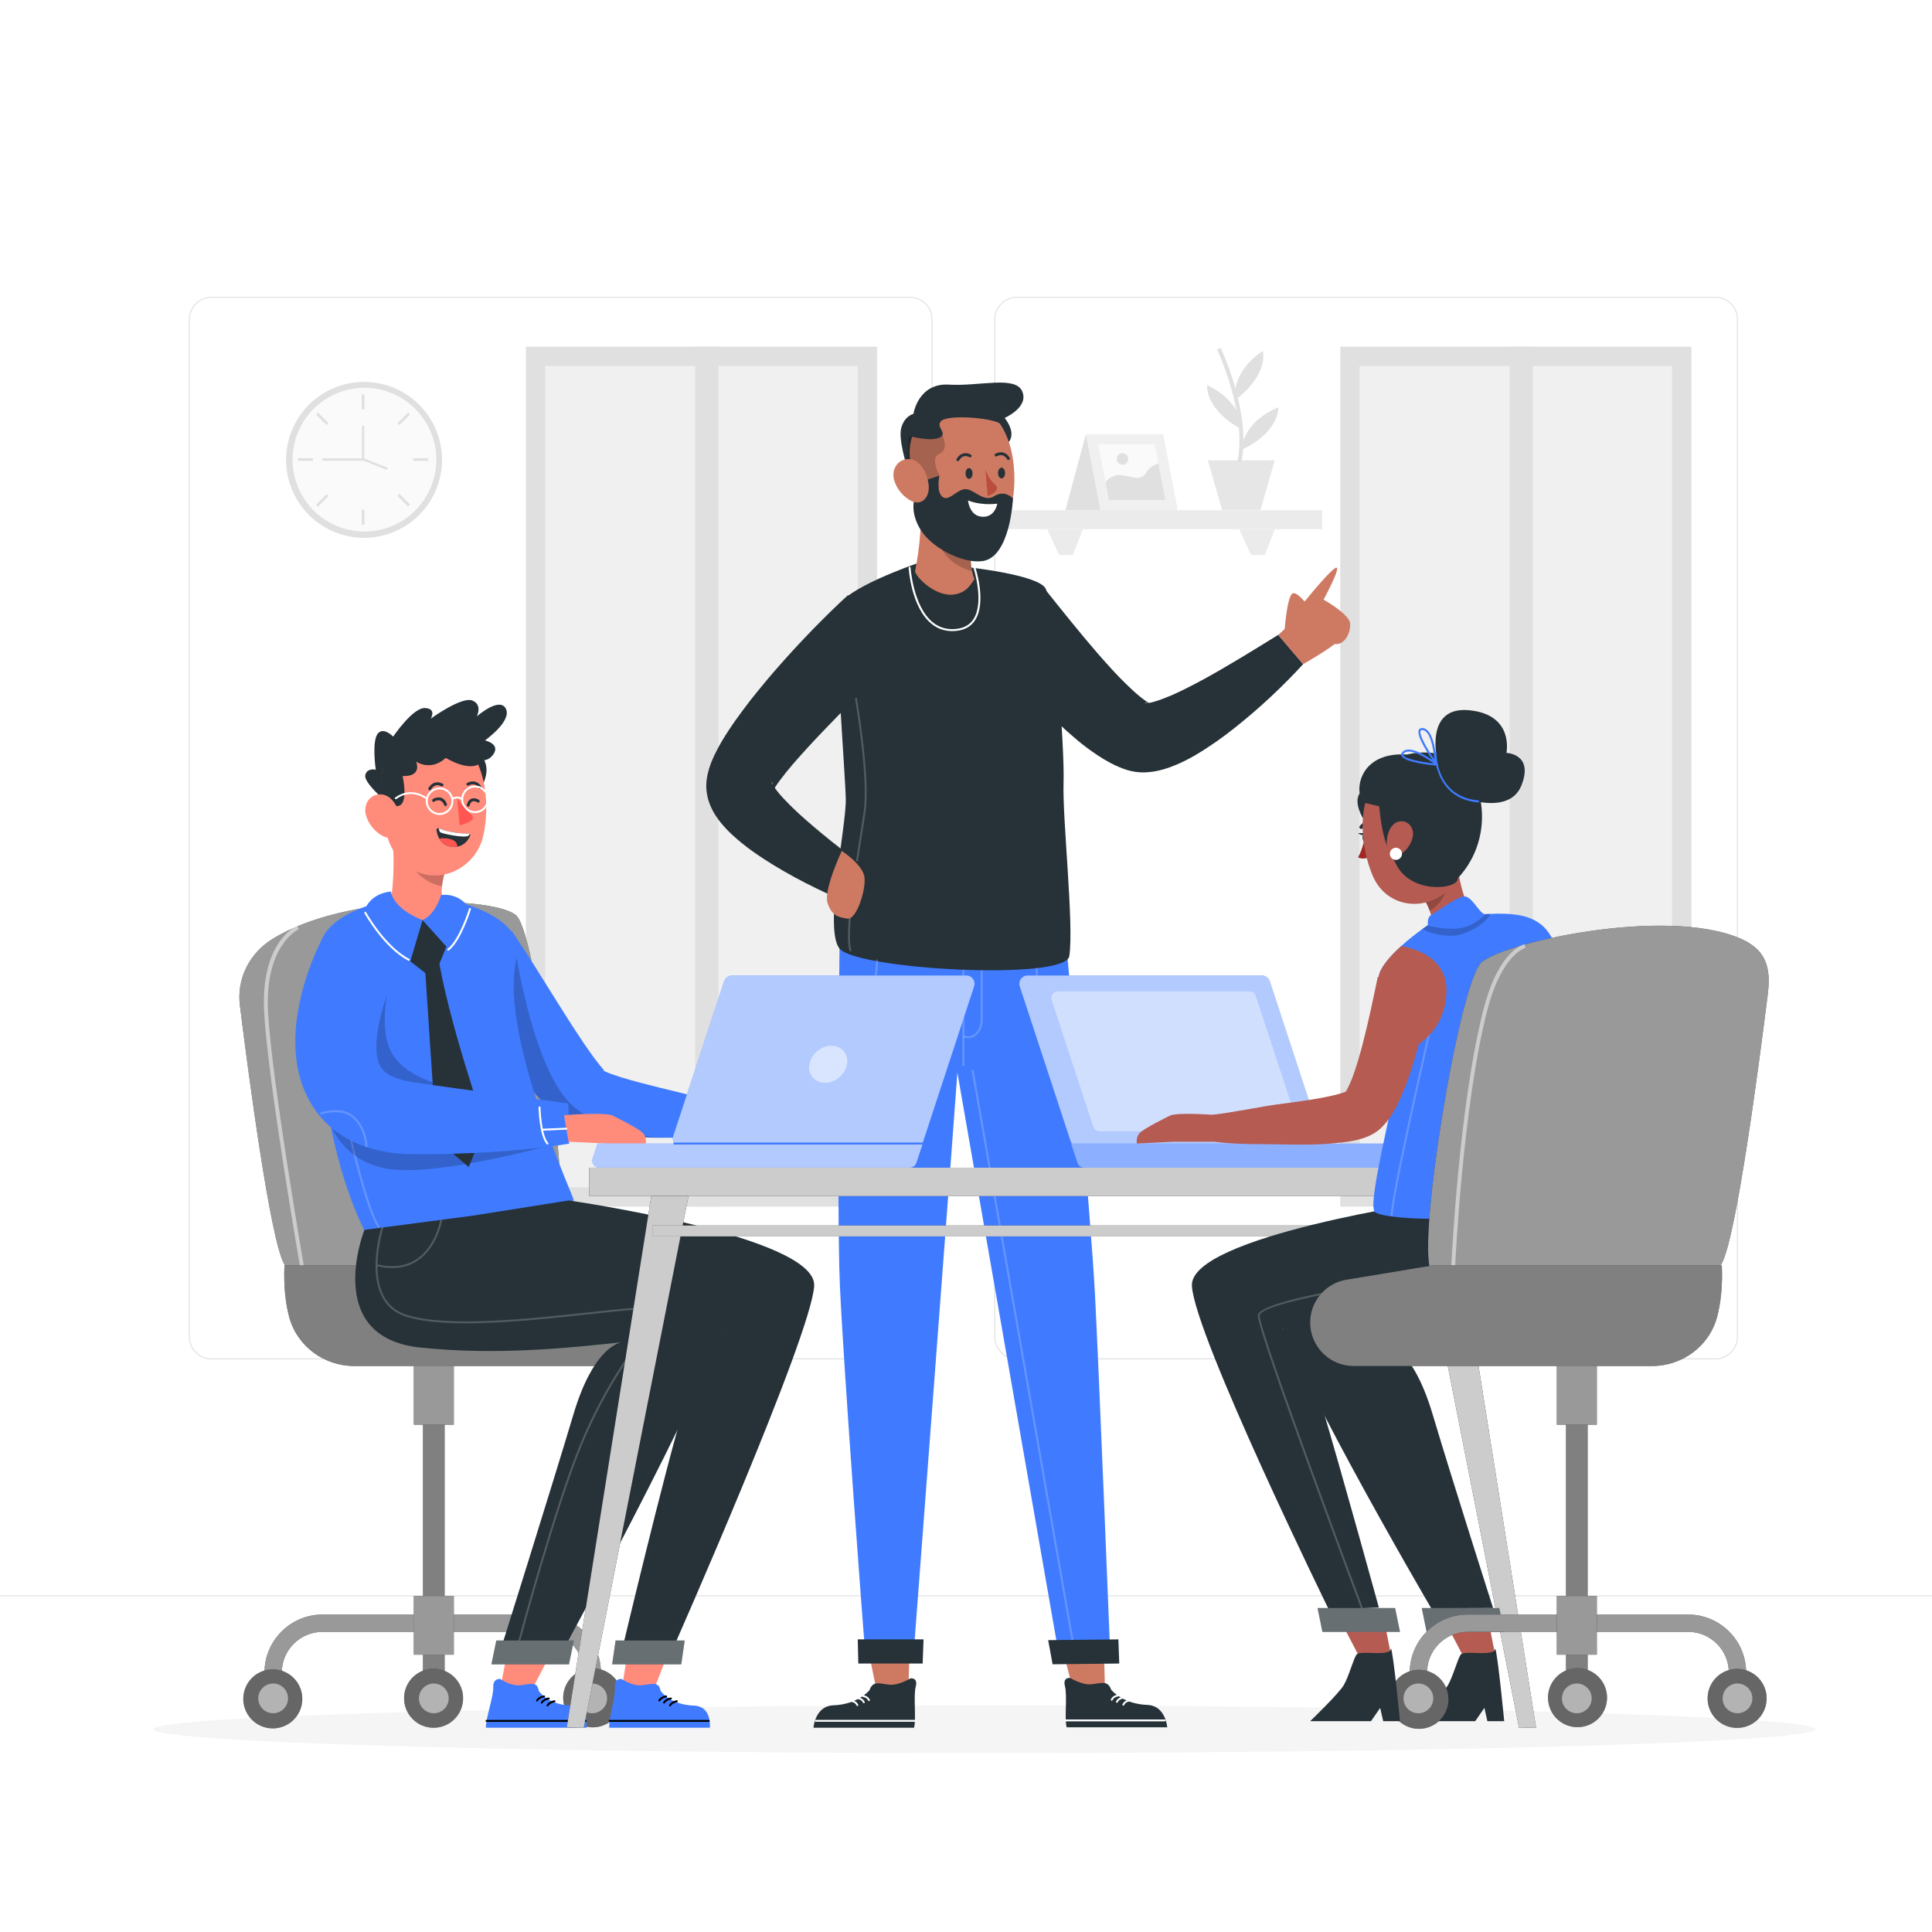 <svg xmlns="http://www.w3.org/2000/svg" xmlns:xlink="http://www.w3.org/1999/xlink" x="0px" y="0px" viewBox="0 0 500 500" style="enable-background:new 0 0 500 500;" xml:space="preserve"><g id="Background_complete">	<rect style="fill:#FFFFFF;" width="500" height="500"></rect>	<g>		<g>			<g>				<rect x="256.318" y="132.044" style="fill:#EBEBEB;" width="85.871" height="4.917"></rect>			</g>			<g>				<polygon style="fill:#EBEBEB;" points="320.744,137.021 323.761,143.644 327.316,143.644 329.902,137.021     "></polygon>			</g>			<g>				<polygon style="fill:#EBEBEB;" points="271.07,137.021 274.087,143.644 277.643,143.644 280.229,137.021     "></polygon>			</g>		</g>		<g>			<g>									<rect x="281.031" y="155.555" transform="matrix(-1.836970e-16 1 -1 -1.836970e-16 593.294 -191.31)" style="fill:#E0E0E0;" width="222.541" height="90.875"></rect>			</g>			<g>				<rect x="351.854" y="94.711" style="fill:#F0F0F0;" width="80.896" height="212.563"></rect>			</g>			<g>				<rect x="390.673" y="89.722" style="fill:#E0E0E0;" width="6.021" height="222.541"></rect>			</g>		</g>		<g>			<g>									<rect x="70.268" y="155.555" transform="matrix(-1.836970e-16 1 -1 -1.836970e-16 382.531 19.453)" style="fill:#E0E0E0;" width="222.541" height="90.875"></rect>			</g>			<g>				<rect x="141.091" y="94.711" style="fill:#F0F0F0;" width="80.896" height="212.563"></rect>			</g>			<g>				<rect x="179.91" y="89.722" style="fill:#E0E0E0;" width="6.022" height="222.541"></rect>			</g>		</g>		<g>			<g>				<path style="fill:#E0E0E0;" d="M443.92,351.803H263.174c-3.232,0-5.862-2.63-5.862-5.862V82.667c0-3.232,2.63-5.862,5.862-5.862     H443.92c3.232,0,5.862,2.629,5.862,5.862V345.94C449.783,349.173,447.153,351.803,443.92,351.803z M263.174,77.055     c-3.095,0-5.612,2.518-5.612,5.612V345.94c0,3.095,2.518,5.612,5.612,5.612H443.92c3.095,0,5.612-2.518,5.612-5.612V82.667     c0-3.094-2.518-5.612-5.612-5.612H263.174z"></path>			</g>			<g>				<path style="fill:#E0E0E0;" d="M235.493,351.803H54.746c-3.232,0-5.862-2.63-5.862-5.862V82.667     c0-3.232,2.629-5.862,5.862-5.862h180.747c3.232,0,5.862,2.629,5.862,5.862V345.94     C241.355,349.173,238.725,351.803,235.493,351.803z M54.746,77.055c-3.094,0-5.612,2.518-5.612,5.612V345.94     c0,3.095,2.518,5.612,5.612,5.612h180.747c3.095,0,5.612-2.518,5.612-5.612V82.667c0-3.094-2.518-5.612-5.612-5.612H54.746z"></path>			</g>		</g>		<g>			<g>				<polygon style="fill:#E6E6E6;" points="329.902,119.116 326.214,131.989 316.283,131.989 312.594,119.116     "></polygon>			</g>			<g>				<g>					<g>						<path style="fill:#E0E0E0;" d="M321.467,111.15c0,0-9.037-4.247-9.089-11.461C312.379,99.689,320.952,103.073,321.467,111.15z       "></path>					</g>				</g>				<g>					<g>						<path style="fill:#E0E0E0;" d="M321.248,116.448c0,0,9.225-3.821,9.614-11.025       C330.862,105.423,322.14,108.404,321.248,116.448z"></path>					</g>				</g>				<g>					<g>						<path style="fill:#E0E0E0;" d="M319.601,103.518c0,0,8.295-5.559,7.26-12.699C326.861,90.819,318.894,95.455,319.601,103.518z       "></path>					</g>				</g>				<g>					<g>						<path style="fill:#E0E0E0;" d="M321.241,119.738l-0.996-0.209c2.587-12.35-5.186-28.902-5.265-29.068l0.918-0.437       C316.227,90.714,323.9,107.049,321.241,119.738z"></path>					</g>				</g>			</g>		</g>		<g>			<g>				<polygon style="fill:#F0F0F0;" points="304.797,132.044 284.8,132.044 281.038,112.35 301.035,112.35     "></polygon>			</g>			<g>				<polygon style="fill:#FAFAFA;" points="301.598,129.397 286.989,129.397 286.134,124.956 284.231,114.99 298.849,114.99      299.783,119.89     "></polygon>			</g>			<g>				<circle style="fill:#E0E0E0;" cx="290.496" cy="118.784" r="1.487"></circle>			</g>			<g>				<path style="fill:#E0E0E0;" d="M301.598,129.397h-14.609l-0.855-4.441c0.452-1.152,2.276-2.014,3.315-2.033     c2.978-0.054,5.617,2.125,7.214-0.725c0.532-0.949,1.718-1.709,3.119-2.308L301.598,129.397z"></path>			</g>			<g>				<polygon style="fill:#E0E0E0;" points="281.038,112.35 275.737,131.996 279.702,131.996 284.8,131.996     "></polygon>			</g>		</g>		<g>			<g>				<g>											<ellipse transform="matrix(0.921 -0.389 0.389 0.921 -38.891 46.108)" style="fill:#E0E0E0;" cx="94.273" cy="118.974" rx="20.181" ry="20.181"></ellipse>				</g>			</g>			<g>				<g>											<ellipse transform="matrix(0.924 -0.383 0.383 0.924 -38.353 45.133)" style="fill:#FAFAFA;" cx="94.273" cy="118.974" rx="18.591" ry="18.591"></ellipse>				</g>			</g>			<g>				<g>					<g>						<rect x="93.627" y="102.074" style="fill:#E0E0E0;" width="0.696" height="3.877"></rect>					</g>				</g>				<g>					<g>						<rect x="93.627" y="131.898" style="fill:#E0E0E0;" width="0.696" height="3.877"></rect>					</g>				</g>			</g>			<g>				<g>					<g>						<rect x="77.124" y="118.577" style="fill:#E0E0E0;" width="3.877" height="0.696"></rect>					</g>				</g>				<g>					<g>						<rect x="106.948" y="118.577" style="fill:#E0E0E0;" width="3.877" height="0.696"></rect>					</g>				</g>			</g>			<g>				<g>					<g>													<rect x="102.581" y="108.032" transform="matrix(0.707 -0.707 0.707 0.707 -46.024 105.665)" style="fill:#E0E0E0;" width="3.877" height="0.696"></rect>					</g>				</g>				<g>					<g>													<rect x="81.492" y="129.121" transform="matrix(0.707 -0.707 0.707 0.707 -67.119 96.945)" style="fill:#E0E0E0;" width="3.877" height="0.696"></rect>					</g>				</g>			</g>			<g>				<g>					<g>													<rect x="83.082" y="106.442" transform="matrix(0.707 -0.707 0.707 0.707 -52.202 90.752)" style="fill:#E0E0E0;" width="0.696" height="3.877"></rect>					</g>				</g>				<g>					<g>													<rect x="104.171" y="127.531" transform="matrix(0.707 -0.707 0.707 0.707 -60.934 111.81)" style="fill:#E0E0E0;" width="0.696" height="3.877"></rect>					</g>				</g>			</g>			<g>				<g>											<rect x="96.725" y="116.504" transform="matrix(0.366 -0.93 0.93 0.366 -50.213 166.336)" style="fill:#E0E0E0;" width="0.596" height="7.065"></rect>				</g>			</g>			<g>				<g>					<polygon style="fill:#E0E0E0;" points="94.273,119.223 83.43,119.223 83.43,118.627 93.676,118.627 93.676,110.21       94.273,110.21      "></polygon>				</g>			</g>		</g>		<g>			<rect y="412.872" style="fill:#E0E0E0;" width="500" height="0.25"></rect>		</g>	</g></g><g id="Background_simple" style="display:none;">	<g style="display:inline;">		<path style="fill:#407BFF;" d="M193.195,85.276c0,0-100.967-1.093-96.529,45.857c4.438,46.95,73.059,48.552,45.936,101.675   c-27.124,53.122,256.654,108.33,262.323-12.619C410.594,99.239,224.505,83.196,193.195,85.276z"></path>		<path style="opacity:0.9;fill:#FFFFFF;" d="M193.195,85.276c0,0-100.967-1.093-96.529,45.857   c4.438,46.95,73.059,48.552,45.936,101.675c-27.124,53.122,256.654,108.33,262.323-12.619   C410.594,99.239,224.505,83.196,193.195,85.276z"></path>	</g></g><g id="Shadow">	<g>		<ellipse style="fill:#F5F5F5;" cx="254.711" cy="447.538" rx="215.083" ry="6.173"></ellipse>	</g></g><g id="Character_1">	<g>		<g>			<g>				<g>					<g>						<path d="M70.387,243.091c-5.981,3.747-9.139,10.377-8.305,17.074c2.217,17.792,7.84,60.532,11.463,66.984       c4.595,8.182,67.878,3.287,71.161-4.17c3.284-7.457-5.447-79.966-10.962-85.914       C129.157,232.116,90.227,230.663,70.387,243.091z"></path>					</g>				</g>			</g>			<g style="opacity:0.6;">				<g>					<path style="fill:#FFFFFF;" d="M70.387,243.091c-5.981,3.747-9.139,10.377-8.305,17.074      c2.217,17.792,7.84,60.532,11.463,66.984c4.595,8.182,67.878,3.287,71.161-4.17c3.284-7.457-5.447-79.966-10.962-85.914      C129.157,232.116,90.227,230.663,70.387,243.091z"></path>				</g>			</g>			<g style="opacity:0.5;">				<g>					<path style="fill:#FFFFFF;" d="M77.822,328.808c-0.085-0.489-8.519-49.146-9.454-66.898      c-0.952-18.067,8.157-22.174,8.545-22.34l0.395,0.919c-0.088,0.039-8.854,4.054-7.941,21.369      c0.932,17.693,9.355,66.291,9.44,66.779L77.822,328.808z"></path>				</g>			</g>			<g>				<g>					<g>						<g>							<g>								<rect x="109.471" y="354.379" width="5.599" height="79.542"></rect>							</g>						</g>					</g>					<g style="opacity:0.5;">						<g>							<g>								<rect x="109.471" y="354.379" style="fill:#FFFFFF;" width="5.599" height="79.542"></rect>							</g>						</g>					</g>					<g>						<g>							<g>								<path d="M72.93,435.128h-4.479v-2.27c0-8.278,6.735-15.013,15.013-15.013h23.627v4.479H83.464         c-5.808,0-10.534,4.725-10.534,10.534V435.128z"></path>							</g>						</g>					</g>					<g style="opacity:0.6;">						<g>							<g>								<path style="fill:#FFFFFF;" d="M72.93,435.128h-4.479v-2.27c0-8.278,6.735-15.013,15.013-15.013h23.627v4.479H83.464         c-5.808,0-10.534,4.725-10.534,10.534V435.128z"></path>							</g>						</g>					</g>					<g>						<g>							<g>																	<ellipse transform="matrix(0.23 -0.973 0.973 0.23 -373.332 407.353)" cx="70.69" cy="439.54" rx="7.64" ry="7.64"></ellipse>							</g>						</g>					</g>					<g style="opacity:0.4;">						<g>							<g>																	<ellipse transform="matrix(0.23 -0.973 0.973 0.23 -373.332 407.353)" style="fill:#FFFFFF;" cx="70.69" cy="439.54" rx="7.64" ry="7.64"></ellipse>							</g>						</g>					</g>					<g style="opacity:0.5;">						<g>							<g>								<circle style="fill:#FFFFFF;" cx="70.69" cy="439.54" r="3.849"></circle>							</g>						</g>					</g>					<g>						<g>							<g>																	<ellipse transform="matrix(0.707 -0.707 0.707 0.707 -277.918 208.125)" cx="112.27" cy="439.54" rx="7.64" ry="7.64"></ellipse>							</g>						</g>					</g>					<g style="opacity:0.4;">						<g>							<g>																	<ellipse transform="matrix(0.707 -0.707 0.707 0.707 -277.918 208.125)" style="fill:#FFFFFF;" cx="112.27" cy="439.54" rx="7.64" ry="7.64"></ellipse>							</g>						</g>					</g>					<g style="opacity:0.5;">						<g>							<g>								<circle style="fill:#FFFFFF;" cx="112.27" cy="439.54" r="3.849"></circle>							</g>						</g>					</g>					<g>						<g>							<g>								<path d="M155.513,435.128h-4.479v-2.27c0-5.809-4.726-10.534-10.534-10.534h-23.627v-4.479H140.5         c8.278,0,15.013,6.735,15.013,15.013V435.128z"></path>							</g>						</g>					</g>					<g style="opacity:0.6;">						<g>							<g>								<path style="fill:#FFFFFF;" d="M155.513,435.128h-4.479v-2.27c0-5.809-4.726-10.534-10.534-10.534h-23.627v-4.479H140.5         c8.278,0,15.013,6.735,15.013,15.013V435.128z"></path>							</g>						</g>					</g>					<g>						<g>							<g>																	<ellipse transform="matrix(0.691 -0.723 0.723 0.691 -270.307 246.491)" cx="153.273" cy="439.54" rx="7.64" ry="7.64"></ellipse>							</g>						</g>					</g>					<g style="opacity:0.4;">						<g>							<g>																	<ellipse transform="matrix(0.691 -0.723 0.723 0.691 -270.307 246.491)" style="fill:#FFFFFF;" cx="153.273" cy="439.54" rx="7.64" ry="7.64"></ellipse>							</g>						</g>					</g>					<g style="opacity:0.5;">						<g>							<g>								<path style="fill:#FFFFFF;" d="M149.424,439.54c0,2.126,1.724,3.849,3.85,3.849c2.126,0,3.849-1.724,3.849-3.849         c0-2.126-1.723-3.849-3.849-3.849C151.147,435.69,149.424,437.414,149.424,439.54z"></path>							</g>						</g>					</g>				</g>			</g>			<g>				<g>					<g>						<g>							<rect x="107.09" y="413.046" width="10.361" height="15.186"></rect>						</g>					</g>				</g>				<g style="opacity:0.6;">					<g>						<g>							<rect x="107.09" y="413.046" style="fill:#FFFFFF;" width="10.361" height="15.186"></rect>						</g>					</g>				</g>			</g>			<g>				<g>					<g>						<g>							<rect x="107.09" y="353.527" width="10.361" height="15.186"></rect>						</g>					</g>				</g>				<g style="opacity:0.6;">					<g>						<g>							<rect x="107.09" y="353.527" style="fill:#FFFFFF;" width="10.361" height="15.186"></rect>						</g>					</g>				</g>				<g>					<g>						<path d="M148.331,327.474c0,0,3.794,0.594,13.321,2.207c3.175,0.537,6.288,1.044,9.029,1.482       c5.461,0.871,9.473,5.581,9.473,11.111l0,0c0,6.215-5.038,11.253-11.253,11.253H91.661c-7.809,0-14.805-5.139-16.819-12.684       c-0.929-3.478-1.462-7.862-1.231-13.369H148.331z"></path>					</g>				</g>				<g style="opacity:0.5;">					<g>						<path style="fill:#FFFFFF;" d="M148.331,327.474c0,0,3.794,0.594,13.321,2.207c3.175,0.537,6.288,1.044,9.029,1.482       c5.461,0.871,9.473,5.581,9.473,11.111l0,0c0,6.215-5.038,11.253-11.253,11.253H91.661c-7.809,0-14.805-5.139-16.819-12.684       c-0.929-3.478-1.462-7.862-1.231-13.369H148.331z"></path>					</g>				</g>			</g>		</g>		<g>			<g>				<path style="fill:#407BFF;" d="M132.474,240.935c3.95,5.878,7.771,12.058,11.531,18.071c1.922,2.987,3.748,6.023,5.69,8.883     c0.946,1.446,1.901,2.863,2.853,4.21c0.936,1.352,1.909,2.638,2.758,3.68l0.983,1.163c0.023,0.034,0.057,0.085,0.013,0.071     c0.026,0.038-0.196-0.075-0.196-0.05c0.024,0.021,0.046,0.049,0.066,0.088l0.288,0.164c0.445,0.239,1.118,0.513,1.833,0.767     c0.72,0.253,1.492,0.512,2.288,0.765c3.2,1.016,6.689,1.841,10.163,2.745c6.985,1.728,14.147,3.389,21.253,5.313l-0.493,6.713     c-7.488,0.788-14.902,1.04-22.438,0.908c-3.782-0.048-7.542-0.268-11.52-0.694c-0.997-0.107-2.013-0.242-3.069-0.429     c-1.061-0.185-2.153-0.402-3.435-0.768l-1-0.31c-0.398-0.148-0.794-0.306-1.188-0.471c-0.41-0.178-1.037-0.505-1.392-0.721     c-0.436-0.251-0.77-0.474-1.118-0.706c-1.308-0.899-2.234-1.694-3.12-2.477c-1.73-1.555-3.142-3.053-4.509-4.543     c-1.352-1.497-2.616-2.992-3.841-4.491c-2.4-3.033-4.728-6.026-6.873-9.125c-4.354-6.171-8.317-12.394-11.88-19.08     L132.474,240.935z"></path>			</g>			<path style="opacity:0.2;" d="M133.724,247.848l-4.456-0.734c0,0-2.216,10.612-3.966,18.647c0.885,1.313,1.779,2.623,2.699,3.928    c2.145,3.098,4.473,6.091,6.873,9.125c1.225,1.5,2.489,2.994,3.841,4.491c1.367,1.491,2.779,2.988,4.509,4.543    c0.887,0.783,1.812,1.578,3.12,2.477c0.348,0.232,0.682,0.454,1.118,0.706c0.355,0.216,0.982,0.543,1.392,0.721    c0.394,0.165,0.79,0.323,1.188,0.471l1,0.31c1.282,0.367,2.374,0.583,3.435,0.768c1.056,0.187,2.072,0.322,3.069,0.429    c3.917,0.419,7.623,0.637,11.348,0.689l0.619,0.006c0.655,0.01,1.305,0.004,1.958,0.009c-3.655-0.144-14.814-1.162-23.044-8.087    C138.453,277.954,133.724,247.848,133.724,247.848z"></path>		</g>		<g>			<g>				<path style="fill:#407BFF;" d="M105.565,232.113c0,0-20.051,1.963-22.785,12.385c-1.912,7.288-1.343,50.008,12.508,75.818     c3.918,7.3,55.085-5.257,53.083-10.118c-5.611-13.625-18.776-46.148-14.647-62.35c2.894-11.353-18.649-15.315-18.649-15.315     L105.565,232.113z"></path>			</g>		</g>		<path style="opacity:0.2;" d="M100.181,257.473c0,0-2.126,10.202,1.634,15.74c3.76,5.538,12.114,7.904,16.995,8.559   c4.881,0.655-22.633,0.647-22.633,0.647l-4.242-19.611L100.181,257.473z"></path>		<g style="opacity:0.2;">			<g>				<path style="fill:#FFFFFF;" d="M97.925,317.8c-3.987-5.338-10.279-35.583-10.544-36.868l0.489-0.102     c0.065,0.313,6.534,31.422,10.456,36.671L97.925,317.8z"></path>			</g>		</g>		<g style="opacity:0.2;">			<g>				<path d="M85.466,290.816c0,0,3.532,11.133,17.398,11.96s40.098-6.516,40.098-6.516l-0.657-1.986L85.466,290.816z"></path>			</g>		</g>		<g>			<g>				<path style="fill:#263238;" d="M109.895,248.982l3.034,45.868l8.364,7.186l4.279-10.36c0,0-9.718-27.917-12.237-44.561     L109.895,248.982z"></path>			</g>		</g>		<g>			<g>				<g>					<g>						<path style="fill:#263238;" d="M124.193,195.285c0,0,3.501,2.595,0.5,8.309l-4.102-8.459L124.193,195.285z"></path>					</g>				</g>				<g>					<g>						<path style="fill:#263238;" d="M98.547,206.206c0,0-4.404-3.923-4.019-5.6c0.455-1.977,2.722-1.41,2.722-1.41       s-1.16-7.783,0.687-9.529c1.517-1.435,3.814,0.963,3.814,0.963s5.072-7.519,8.215-7.388c3.142,0.13,1.498,2.749,1.498,2.749       s8.029-5.809,10.769-4.698c2.74,1.112,1.158,4.117,1.158,4.117s5.896-5.207,7.528-1.991c1.633,3.216-5.407,8.196-5.407,8.196       s3.956,0.881,2.235,3.497c-1.721,2.616-4.323,1.386-4.323,1.386L98.547,206.206z"></path>					</g>				</g>				<g>					<g>						<path style="fill:#FF8B7B;" d="M115.5,235.08c-0.881,1.171-2.64,2.575-6.136,3.047c-4.413,0.597-7.096-2.226-8.477-3.717       c1.251-6.299,1.284-14.925,0.2-20.648l14.107,11.749C114.216,228.884,113.719,232.404,115.5,235.08z"></path>					</g>				</g>				<g style="opacity:0.2;">					<g>						<path d="M106.838,218.554l8.348,6.95c-0.376,1.282-0.674,2.583-0.797,3.852c-3.192-0.505-7.144-3.11-8.342-6.418       C105.301,220.88,106.009,218.77,106.838,218.554"></path>					</g>				</g>				<g style="opacity:0.2;">					<g>						<defs>															<rect id="SVGID_1_" x="105.191" y="219.132" transform="matrix(0.041 -0.999 0.999 0.041 -117.9 325.004)" width="10.48" height="9.631"></rect>						</defs>						<clipPath id="SVGID_00000011021974684910492810000001753101750264387986_">							<use xlink:href="#SVGID_1_" style="overflow:visible;"></use>						</clipPath>					</g>				</g>				<g>					<g>						<path style="fill:#FF8B7B;" d="M98.75,203.128c-0.6-9.428,8.631-16.572,17.734-12.895c9.239,3.732,10.558,17.726,8.552,26.203       c-2.229,9.418-13.858,13.763-21.039,6.498C99.223,218.105,99.351,212.557,98.75,203.128"></path>					</g>				</g>				<g>					<path style="fill:#263238;" d="M115.303,208.601c-0.153,0-0.297-0.095-0.353-0.248c-0.239-0.66-0.609-1.059-1.1-1.188      c-0.591-0.155-1.193,0.114-1.335,0.216c-0.095,0.128-0.266,0.185-0.425,0.129c-0.196-0.069-0.298-0.283-0.23-0.478      c0.128-0.364,0.981-0.661,1.602-0.664c0.611-0.025,1.645,0.219,2.192,1.73c0.07,0.195-0.03,0.41-0.225,0.48      C115.389,208.593,115.346,208.601,115.303,208.601z"></path>				</g>				<g>					<path style="fill:#263238;" d="M121.17,208.753c-0.03,0-0.061-0.003-0.092-0.011c-0.201-0.05-0.323-0.254-0.272-0.455      c0.348-1.388,1.218-1.653,1.706-1.687c0.64-0.04,1.448,0.269,1.586,0.608c0.078,0.192-0.015,0.411-0.207,0.489      c-0.161,0.064-0.338,0.012-0.438-0.119c-0.12-0.085-0.653-0.333-1.125-0.186c-0.378,0.12-0.646,0.482-0.795,1.078      C121.491,208.639,121.338,208.753,121.17,208.753z"></path>				</g>				<g>					<g>						<path style="fill:#263238;" d="M121.667,216.315c-0.386,0.88-1.332,2.456-3.308,2.79c-0.327,0.073-0.69,0.092-1.08,0.069       c-1.928-0.103-3-1.077-3.61-2.163c-0.436-0.78-0.626-1.609-0.708-2.188c-0.043-0.325,0.28-0.578,0.58-0.453       c0.019,0.012,0.039,0.013,0.058,0.025c1.194,0.473,3.841,1.329,7.656,1.322c0.11-0.001,0.217,0.038,0.291,0.115       C121.689,215.936,121.743,216.131,121.667,216.315z"></path>					</g>				</g>				<g>					<path style="fill:#FF5652;" d="M118.359,219.105c-0.327,0.073-0.69,0.092-1.08,0.069c-1.928-0.103-3-1.077-3.61-2.163      c0.812-0.102,2.181-0.156,3.375,0.316C118.142,217.762,118.366,218.554,118.359,219.105z"></path>				</g>				<g>					<path style="fill:#FFFFFF;" d="M121.547,215.833c-0.062,0.135-0.154,0.278-0.286,0.417c-0.758,0.779-6.863-0.492-7.305-0.841      c-0.264-0.203-0.334-0.671-0.356-1.014c1.194,0.473,3.841,1.329,7.656,1.322C121.366,215.717,121.473,215.757,121.547,215.833z      "></path>				</g>				<g>					<g>						<path style="fill:#263238;" d="M98.589,205.197c0.022,0.445,2.067,4.084,4.631,3.346c2.564-0.738,0.974-7.714,0.974-7.714       s4.95,0.485,3.512-3.72c0,0,3.729,2.639,7.658-0.961c0,0,5.916,3.65,8.785,1.451c0,0,0.347-8.367-9.135-10.526       C109.7,185.863,97.826,190.034,98.589,205.197z"></path>					</g>				</g>				<g>					<g>						<path style="fill:#FF8B7B;" d="M94.718,211.009c0.701,2.449,2.467,4.346,4.314,5.332c2.777,1.483,4.845-0.837,4.641-3.813       c-0.183-2.679-1.849-6.68-4.911-6.935C95.747,205.341,93.917,208.209,94.718,211.009"></path>					</g>				</g>			</g>			<g>				<g>					<path style="fill:#263238;" d="M124.298,204.233c-0.131,0-0.258-0.068-0.327-0.19c-0.308-0.545-0.701-0.885-1.167-1.007      c-0.765-0.204-1.516,0.23-1.523,0.235c-0.179,0.107-0.409,0.048-0.515-0.129c-0.106-0.178-0.049-0.408,0.129-0.515      c0.041-0.024,1.02-0.603,2.1-0.317c0.669,0.176,1.217,0.635,1.629,1.363c0.102,0.18,0.038,0.409-0.142,0.511      C124.424,204.218,124.361,204.233,124.298,204.233z"></path>				</g>			</g>			<g>				<g>					<path style="fill:#263238;" d="M111.213,204.525c-0.055,0-0.111-0.013-0.164-0.039c-0.186-0.091-0.263-0.314-0.173-0.499      c0.021-0.044,0.526-1.064,1.585-1.416c0.656-0.217,1.366-0.134,2.109,0.251c0.184,0.095,0.256,0.321,0.161,0.505      c-0.095,0.183-0.322,0.256-0.505,0.161c-0.555-0.286-1.066-0.356-1.522-0.207c-0.757,0.249-1.149,1.026-1.153,1.034      C111.485,204.448,111.352,204.525,111.213,204.525z"></path>				</g>			</g>			<g>				<g>					<path style="fill:#FFFFFF;" d="M113.762,210.917c-0.017,0-0.034,0-0.051,0c-1.967-0.028-3.546-1.651-3.519-3.618      c0.027-1.951,1.624-3.519,3.568-3.519c0.017,0,0.034,0.001,0.05,0.001c0.953,0.014,1.844,0.397,2.508,1.08      c0.665,0.684,1.023,1.585,1.01,2.538c-0.013,0.953-0.397,1.844-1.08,2.508C115.578,210.56,114.696,210.917,113.762,210.917z       M113.761,204.28c-1.672,0-3.044,1.349-3.068,3.026c-0.023,1.692,1.334,3.087,3.025,3.111c0.015,0,0.029,0,0.044,0      c0.803,0,1.561-0.308,2.138-0.869c0.587-0.571,0.917-1.337,0.929-2.157l0,0c0.024-1.692-1.333-3.087-3.025-3.111      C113.79,204.28,113.775,204.28,113.761,204.28z"></path>				</g>			</g>			<g>				<g>					<path style="fill:#FFFFFF;" d="M122.941,210.433c-0.018,0-0.035-0.001-0.052-0.001c-0.953-0.013-1.844-0.397-2.508-1.08      c-0.665-0.684-1.023-1.585-1.01-2.538c0.027-1.951,1.623-3.519,3.568-3.519c0.017,0,0.034,0.001,0.05,0.001      c0.953,0.013,1.844,0.397,2.508,1.08c0.665,0.684,1.023,1.584,1.01,2.538l0,0c-0.014,0.954-0.397,1.844-1.08,2.509      C124.756,210.075,123.874,210.433,122.941,210.433z M122.939,203.795c-1.672,0-3.045,1.349-3.068,3.026      c-0.011,0.82,0.297,1.595,0.869,2.182c0.571,0.587,1.337,0.917,2.157,0.929c0.804-0.001,1.594-0.297,2.182-0.868      c0.588-0.571,0.918-1.337,0.929-2.157c0.011-0.82-0.297-1.595-0.869-2.182c-0.571-0.587-1.337-0.917-2.157-0.929      C122.968,203.796,122.953,203.795,122.939,203.795z"></path>				</g>			</g>			<g>				<g>					<path style="fill:#FF5652;" d="M118.311,206.482c0,0,1.729,2.748,3.658,4.363c1.929,1.616-3.031,2.741-3.031,2.741      L118.311,206.482z"></path>				</g>			</g>			<g>				<g>					<path style="fill:#FFFFFF;" d="M119.621,207.068c-0.046,0-0.093-0.013-0.135-0.04c-1.29-0.826-2.259-0.083-2.3-0.051      c-0.107,0.086-0.265,0.069-0.351-0.04c-0.086-0.107-0.069-0.264,0.038-0.35c0.012-0.011,1.28-1.005,2.882,0.021      c0.116,0.074,0.15,0.229,0.076,0.345C119.783,207.027,119.703,207.068,119.621,207.068z"></path>				</g>			</g>			<g>				<g>					<path style="fill:#FFFFFF;" d="M110.452,206.94c-0.057,0-0.113-0.019-0.16-0.058c-0.148-0.124-3.687-2.995-7.707-0.101      c-0.112,0.08-0.269,0.055-0.349-0.057c-0.081-0.112-0.055-0.268,0.057-0.349c4.342-3.122,8.281,0.091,8.32,0.124      c0.106,0.088,0.12,0.246,0.032,0.352C110.594,206.909,110.523,206.94,110.452,206.94z"></path>				</g>			</g>		</g>		<g>			<g>				<path style="fill:#407BFF;" d="M101.177,230.734c0,0-5.43,0.211-6.911,5.178l11.911,12.876l3.187-10.661     C109.364,238.127,102.039,235.534,101.177,230.734z"></path>			</g>		</g>		<g>			<g>				<path style="fill:#FFFFFF;" d="M105.818,248.65c-0.039,0-0.078-0.009-0.115-0.028c-6.43-3.329-11.331-12.201-11.379-12.291     c-0.066-0.121-0.022-0.273,0.099-0.339c0.122-0.067,0.273-0.022,0.339,0.099c0.048,0.088,4.878,8.828,11.17,12.086     c0.123,0.063,0.171,0.214,0.107,0.337C105.996,248.601,105.909,248.65,105.818,248.65z"></path>			</g>		</g>		<g>			<g>				<path style="fill:#FFFFFF;" d="M115.992,246.022c-0.075,0-0.149-0.034-0.198-0.098c-0.084-0.109-0.063-0.266,0.046-0.351     c3.051-2.348,5.524-10.314,5.549-10.395c0.039-0.133,0.18-0.21,0.312-0.165c0.132,0.04,0.206,0.18,0.166,0.312     c-0.102,0.334-2.545,8.2-5.722,10.645C116.099,246.005,116.045,246.022,115.992,246.022z"></path>			</g>		</g>		<g>			<g>				<path style="fill:#407BFF;" d="M114.143,231.633c0,0-1.299,4.898-4.779,6.494l6.168,6.854c0,0,5.652-7.32,5.072-10.982     C120.605,233.999,118.35,231.118,114.143,231.633z"></path>			</g>		</g>		<g>			<g>				<polygon style="fill:#263238;" points="109.364,238.127 106.177,248.788 112.095,253.391 115.532,244.981     "></polygon>			</g>		</g>		<g>			<g>				<path style="fill:#263238;" d="M122.247,314.629c0,0-11.42,25.888,13.087,32.426c16.742,4.466,41.145-6.783,51.949-3.22     c0,0-4.716,1.658-10.165,19.896c-5.448,18.238-15.948,62.493-15.948,62.493l12.949,0.529c0,0,35.891-81.108,36.587-93.978     c0.696-12.869-63.52-22.102-63.52-22.102L122.247,314.629z"></path>			</g>		</g>		<g>			<g>				<path style="fill:#263238;" d="M190.39,333.541c-0.7,12.87-44.43,93.12-44.43,93.12l-11.79-0.31l-0.52-0.01l-3.86-0.1     c0,0,13.19-42.04,18.64-60.28c4.94-16.53,11.27-18.37,12.41-18.57c-14.55,1.53-32.52,3.41-52.15,1.34     c-25.39-2.68-14.38-30.44-14.38-30.44l4.36-0.57l0.55-0.07l23.03-3.02C122.25,314.631,191.08,320.671,190.39,333.541z"></path>			</g>		</g>		<g style="opacity:0.2;">			<g>				<path style="fill:#FFFFFF;" d="M101.501,328.186c-1.22,0-2.504-0.156-3.85-0.469l0.113-0.486     c3.934,0.912,7.314,0.448,10.044-1.379c4.977-3.331,6.147-10.14,6.158-10.208l0.493,0.08c-0.011,0.071-1.213,7.087-6.37,10.541     C106.181,327.545,103.975,328.186,101.501,328.186z"></path>			</g>		</g>		<g style="opacity:0.2;">			<g>				<g>					<path style="fill:#FFFFFF;" d="M166.25,346.401c-3.65,5.08-9.75,13.59-15.38,26.91c-6.62,15.67-15.91,50.09-16.7,53.04      c-0.03,0.12-0.05,0.19-0.05,0.2c-0.03,0.11-0.14,0.19-0.25,0.19c-0.02,0-0.04-0.01-0.06-0.01c-0.13-0.04-0.21-0.18-0.18-0.31      c0-0.01,0.01-0.03,0.02-0.08c0.51-1.88,10.01-37.26,16.76-53.22c5.65-13.38,11.78-21.91,15.43-27.01      c2.32-3.23,3.85-5.36,3.56-6.37c-0.08-0.27-0.29-0.47-0.67-0.63c-1.44-0.6-8.02,0.11-16.35,1.02      c-15.49,1.68-36.7,3.99-47.33,0.61c-2.83-0.9-4.92-2.66-6.23-5.23c-3.17-6.23-0.88-15.29-0.15-17.79l0.55-0.07      c-0.61,2.07-3.1,11.46,0.04,17.64c1.25,2.44,3.25,4.11,5.94,4.97c10.53,3.35,31.69,1.05,47.13-0.63      c8.73-0.95,15.04-1.63,16.59-0.98c0.53,0.22,0.84,0.53,0.96,0.96C170.23,340.851,168.82,342.821,166.25,346.401z"></path>				</g>			</g>		</g>		<g>			<g>				<g>					<g>						<polygon style="fill:#FF8B7B;" points="131.566,426.241 129.518,436.639 137.99,436.639 142.79,427.436       "></polygon>					</g>				</g>				<g>					<g>						<path style="fill:#407BFF;" d="M129.491,434.523c0,0-1.94-0.303-1.839,2.116c0.1,2.419-2.005,8.249-1.905,10.491h26.035       c0,0,0.833-5.551-3.881-5.718c-6.317-0.224-8.476-3.852-8.476-3.852c-0.364-2.538-2.188-1.687-4.857-1.417       C132.14,436.388,129.491,434.523,129.491,434.523z"></path>					</g>				</g>				<g>					<g>						<path d="M140.795,439.023c0,0-1.218,0.141-1.813,1.076"></path>					</g>					<g>						<path d="M138.982,440.349c-0.046,0-0.093-0.013-0.134-0.039c-0.116-0.074-0.151-0.229-0.077-0.345       c0.651-1.023,1.94-1.185,1.995-1.19c0.132-0.016,0.261,0.082,0.277,0.219c0.016,0.137-0.082,0.261-0.219,0.277       c-0.011,0.002-1.11,0.143-1.631,0.962C139.145,440.308,139.064,440.349,138.982,440.349z"></path>					</g>				</g>				<g>					<g>						<path d="M142.005,439.56c0,0-1.218,0.141-1.813,1.076"></path>					</g>					<g>						<path d="M140.193,440.886c-0.046,0-0.093-0.013-0.134-0.039c-0.116-0.074-0.151-0.229-0.077-0.345       c0.651-1.024,1.94-1.184,1.995-1.19c0.131-0.013,0.26,0.082,0.277,0.219c0.016,0.137-0.082,0.261-0.219,0.277       c-0.011,0.002-1.109,0.142-1.631,0.961C140.356,440.845,140.275,440.886,140.193,440.886z"></path>					</g>				</g>				<g>					<g>						<path d="M143.514,440.282c0,0-1.218,0.141-1.813,1.076"></path>					</g>					<g>						<path d="M141.701,441.608c-0.046,0-0.093-0.013-0.134-0.039c-0.116-0.074-0.151-0.229-0.077-0.345       c0.651-1.024,1.94-1.185,1.995-1.19c0.132-0.014,0.261,0.082,0.277,0.219c0.016,0.137-0.082,0.261-0.219,0.277       c-0.011,0.002-1.109,0.142-1.631,0.962C141.865,441.567,141.784,441.608,141.701,441.608z"></path>					</g>				</g>				<g>					<g>						<line x1="125.924" y1="445.368" x2="151.557" y2="445.368"></line>					</g>					<g>						<path d="M151.557,445.618h-25.633c-0.138,0-0.25-0.112-0.25-0.25s0.112-0.25,0.25-0.25h25.633c0.138,0,0.25,0.112,0.25,0.25       S151.695,445.618,151.557,445.618z"></path>					</g>				</g>			</g>			<g>				<g>					<polygon style="fill:#263238;" points="147.252,430.734 127.175,430.734 128.438,424.563 148.515,424.563      "></polygon>				</g>			</g>			<g style="opacity:0.3;">				<g>					<polygon style="fill:#FFFFFF;" points="147.252,430.734 127.175,430.734 128.438,424.563 148.515,424.563      "></polygon>				</g>			</g>		</g>		<g>			<g>				<g>					<g>						<polygon style="fill:#FF8B7B;" points="162.623,426.241 161.011,436.639 169.483,436.639 173.087,427.35       "></polygon>					</g>				</g>				<g>					<g>						<path style="fill:#407BFF;" d="M160.895,434.523c0,0-1.952-0.303-1.751,2.116c0.202,2.419-1.659,8.249-1.465,10.491h26.035       c0,0,0.601-5.551-4.121-5.718c-6.327-0.224-8.637-3.852-8.637-3.852c-0.471-2.538-2.258-1.687-4.916-1.417       C163.622,436.388,160.895,434.523,160.895,434.523z"></path>					</g>				</g>				<g>					<g>						<path d="M172.388,439.023c0,0-1.212,0.141-1.767,1.076"></path>					</g>					<g>						<path d="M170.62,440.349c-0.043,0-0.088-0.012-0.128-0.035c-0.119-0.07-0.158-0.224-0.087-0.343       c0.612-1.028,1.899-1.19,1.954-1.196c0.135-0.016,0.261,0.082,0.277,0.219c0.016,0.137-0.081,0.261-0.218,0.277       c-0.011,0.002-1.099,0.143-1.582,0.956C170.788,440.305,170.705,440.349,170.62,440.349z"></path>					</g>				</g>				<g>					<g>						<path d="M173.621,439.56c0,0-1.212,0.141-1.768,1.076"></path>					</g>					<g>						<path d="M171.854,440.886c-0.043,0-0.088-0.012-0.128-0.035c-0.119-0.07-0.158-0.224-0.087-0.343       c0.612-1.029,1.899-1.189,1.954-1.195c0.131-0.013,0.26,0.082,0.277,0.219c0.016,0.137-0.082,0.261-0.219,0.277       c-0.011,0.002-1.098,0.142-1.582,0.955C172.021,440.842,171.938,440.886,171.854,440.886z"></path>					</g>				</g>				<g>					<g>						<path d="M175.159,440.282c0,0-1.212,0.141-1.768,1.076"></path>					</g>					<g>						<path d="M173.392,441.608c-0.043,0-0.087-0.012-0.127-0.035c-0.119-0.07-0.158-0.224-0.087-0.343       c0.611-1.03,1.899-1.19,1.954-1.196c0.136-0.014,0.26,0.082,0.277,0.219c0.016,0.137-0.082,0.261-0.219,0.277       c-0.011,0.002-1.099,0.142-1.582,0.956C173.561,441.565,173.477,441.608,173.392,441.608z"></path>					</g>				</g>				<g>					<g>						<line x1="157.783" y1="445.368" x2="183.416" y2="445.368"></line>					</g>					<g>						<path d="M183.416,445.618h-25.633c-0.138,0-0.25-0.112-0.25-0.25s0.112-0.25,0.25-0.25h25.633c0.138,0,0.25,0.112,0.25,0.25       S183.555,445.618,183.416,445.618z"></path>					</g>				</g>			</g>			<g>				<g>					<polygon style="fill:#263238;" points="176.309,430.734 158.42,430.734 159.315,424.563 177.203,424.563      "></polygon>				</g>			</g>			<g style="opacity:0.3;">				<g>					<polygon style="fill:#FFFFFF;" points="176.309,430.734 158.42,430.734 159.315,424.563 177.203,424.563      "></polygon>				</g>			</g>		</g>		<g>			<g>				<path style="fill:#407BFF;" d="M102.23,252.232l-0.402,0.939l-0.464,1.145c-0.308,0.776-0.618,1.563-0.903,2.357     c-0.564,1.59-1.107,3.18-1.535,4.759c-0.896,3.14-1.44,6.247-1.524,8.86c-0.035,1.298,0.065,2.467,0.247,3.398     c0.166,0.956,0.435,1.64,0.734,2.219c0.322,0.56,0.707,1.045,1.334,1.583c0.647,0.514,1.534,1.05,2.701,1.472     c1.154,0.426,2.523,0.773,4.016,1.036l0.58,0.101l0.721,0.106l1.443,0.212l2.89,0.411c3.857,0.547,7.734,1.089,11.622,1.597     c7.759,1.049,15.64,2.041,23.403,3.165l0.183,10.396c-8.12,1.295-16.126,1.979-24.238,2.386     c-4.047,0.177-8.103,0.319-12.169,0.32l-3.051-0.011l-1.527-0.012l-0.764-0.006l-0.902-0.043     c-2.458-0.119-5.018-0.453-7.676-1.145c-2.648-0.675-5.431-1.762-8.12-3.403c-1.337-0.843-2.656-1.796-3.867-2.926     c-1.206-1.131-2.318-2.389-3.293-3.737c-1.933-2.707-3.276-5.718-4.064-8.616c-0.809-2.917-1.093-5.731-1.162-8.4     c-0.107-5.341,0.789-10.123,1.991-14.631c0.631-2.247,1.329-4.434,2.163-6.561c0.415-1.064,0.844-2.121,1.312-3.172l0.735-1.582     l0.395-0.809l0.479-0.942L102.23,252.232z"></path>			</g>		</g>		<g style="opacity:0.2;">			<g>				<path style="fill:#FFFFFF;" d="M94.601,296.818c-0.001-0.047-0.142-4.649-3.223-7.459c-3.054-2.784-8.33-0.921-8.383-0.9     l-0.17-0.471c0.228-0.082,5.613-1.983,8.89,1.002c3.243,2.956,3.382,7.62,3.386,7.816L94.601,296.818z"></path>			</g>		</g>		<g>			<g>				<g>					<path style="fill:#FF8B7B;" d="M167.103,295.948h-9.806l-10.156-0.472l-1.171-6.849c0,0,9.56-0.831,12.394,0      c0,0,7.199,3.486,8.143,4.723C167.452,294.588,167.103,295.948,167.103,295.948z"></path>				</g>			</g>		</g>		<g>			<g>				<path style="fill:#FFFFFF;" d="M141.675,296.198c-0.07,0-0.139-0.029-0.189-0.086c-1.926-2.22-2.102-9.213-2.108-9.509     c-0.003-0.139,0.106-0.253,0.245-0.256c0.002,0,0.003,0,0.005,0c0.136,0,0.247,0.108,0.25,0.244     c0.001,0.071,0.177,7.108,1.986,9.192c0.09,0.104,0.079,0.263-0.025,0.352C141.792,296.178,141.733,296.198,141.675,296.198z"></path>			</g>		</g>		<g>			<g>				<path style="fill:#FFFFFF;" d="M140.267,292.622c-0.133,0-0.244-0.105-0.25-0.239c-0.006-0.138,0.102-0.255,0.239-0.261     l6.297-0.269c0.142-0.002,0.254,0.102,0.261,0.239c0.006,0.138-0.102,0.255-0.239,0.261l-6.297,0.269     C140.274,292.622,140.27,292.622,140.267,292.622z"></path>			</g>		</g>		<g>			<g>				<g>					<path style="fill:#FF8B7B;" d="M211.94,294.005h-10.405l-10.776-0.501l-1.243-7.268c0,0,10.145-0.882,13.152,0      c0,0,7.639,3.699,8.641,5.012C212.311,292.562,211.94,294.005,211.94,294.005z"></path>				</g>			</g>		</g>	</g></g><g id="Character_2">	<g>		<g>			<path style="fill:#407BFF;" d="M217.36,236.441c0,0-0.873,76.01,0,96.14c0.91,20.984,6.309,93.038,6.373,92.717h12.917    c0,0,10.714-141.109,11.709-155.946c0.995-14.837-3.866-27.651-3.866-27.651L217.36,236.441z"></path>		</g>		<g>			<path style="fill:#407BFF;" d="M275.978,244.516c0,0,6.37,70.545,7.41,90.628c1.041,20.083,3.852,90.824,3.852,90.824    l-13.738-0.776c0,0-24.77-141.972-27.33-156.783c-2.56-14.81,0.494-23.982,0.494-23.982L275.978,244.516z"></path>		</g>		<g style="opacity:0.2;">			<path style="fill:#FFFFFF;" d="M277.432,264.119c-2.48,0-4.517-0.823-6.059-2.448c-3.85-4.063-3.314-11.648-3.289-11.968    l0.498,0.038c-0.006,0.077-0.543,7.687,3.155,11.586c1.495,1.577,3.503,2.348,5.952,2.289l0.012,0.5    C277.61,264.118,277.521,264.119,277.432,264.119z"></path>		</g>		<g style="opacity:0.2;">			<path style="fill:#FFFFFF;" d="M250.563,268.689c-0.395,0-0.831-0.068-1.308-0.227l0.157-0.475    c1.424,0.473,2.592,0.111,3.477-1.07c0.6-0.8,0.93-1.888,0.93-3.063v-14.133h0.5v14.133c0,1.283-0.365,2.478-1.029,3.363    C252.746,267.942,251.869,268.689,250.563,268.689z"></path>		</g>		<g style="opacity:0.2;">			<rect x="249.083" y="248.652" style="fill:#FFFFFF;" width="0.5" height="27.19"></rect>		</g>		<g style="opacity:0.2;">			<g>				<path style="fill:#FFFFFF;" d="M277.732,425.733c-0.119,0-0.225-0.085-0.246-0.207l-26-148.352     c-0.024-0.136,0.067-0.266,0.203-0.289c0.131-0.03,0.266,0.066,0.289,0.203l26,148.353c0.024,0.136-0.067,0.266-0.203,0.289     C277.76,425.732,277.746,425.733,277.732,425.733z"></path>			</g>		</g>		<g>			<g>				<g>					<g>						<polygon style="fill:#CE7A63;" points="235.396,425.968 235.125,436.502 226.654,436.502 224.731,427.091       "></polygon>					</g>				</g>				<g>					<g>						<path style="fill:#263238;" d="M235.624,434.358c0,0,2.007-0.307,1.368,2.143c-0.639,2.45,0.166,8.356-0.435,10.628h-26.035       c0,0,0.404-5.623,5.156-5.792c6.367-0.227,9.335-3.903,9.335-3.903c0.93-2.571,2.564-1.709,5.173-1.436       C232.56,436.247,235.624,434.358,235.624,434.358z"></path>					</g>				</g>				<g>					<g>						<path d="M223.317,438.917c0,0,1.186,0.143,1.573,1.09"></path>					</g>					<g>						<path style="fill:#FFFFFF;" d="M224.89,440.246c-0.094,0-0.184-0.056-0.222-0.149c-0.327-0.802-1.37-0.942-1.38-0.943       c-0.131-0.016-0.224-0.136-0.208-0.266c0.016-0.132,0.133-0.222,0.266-0.208c0.054,0.007,1.332,0.172,1.766,1.237       c0.05,0.123-0.009,0.263-0.131,0.312C224.951,440.24,224.92,440.246,224.89,440.246z"></path>					</g>				</g>				<g>					<g>						<path d="M221.987,439.462c0,0,1.186,0.143,1.573,1.09"></path>					</g>					<g>						<path style="fill:#FFFFFF;" d="M223.559,440.791c-0.094,0-0.184-0.056-0.221-0.149c-0.327-0.802-1.37-0.942-1.38-0.943       c-0.131-0.016-0.224-0.135-0.208-0.266c0.016-0.132,0.136-0.221,0.266-0.208c0.054,0.007,1.331,0.172,1.766,1.237       c0.05,0.122-0.009,0.263-0.131,0.312C223.62,440.785,223.59,440.791,223.559,440.791z"></path>					</g>				</g>				<g>					<g>						<path d="M220.318,440.193c0,0,1.186,0.143,1.573,1.09"></path>					</g>					<g>						<path style="fill:#FFFFFF;" d="M221.89,441.522c-0.094,0-0.184-0.056-0.222-0.149c-0.329-0.808-1.369-0.941-1.38-0.943       c-0.131-0.016-0.225-0.135-0.209-0.266c0.016-0.131,0.138-0.217,0.266-0.208c0.054,0.007,1.331,0.172,1.766,1.237       c0.05,0.122-0.009,0.263-0.131,0.312C221.951,441.516,221.921,441.522,221.89,441.522z"></path>					</g>				</g>				<g>					<g>						<line x1="236.773" y1="445.345" x2="211.14" y2="445.345"></line>					</g>					<g>						<path style="fill:#FFFFFF;" d="M236.773,445.585H211.14c-0.132,0-0.239-0.108-0.239-0.239c0-0.132,0.107-0.239,0.239-0.239       h25.633c0.132,0,0.239,0.108,0.239,0.239C237.012,445.477,236.905,445.585,236.773,445.585z"></path>					</g>				</g>			</g>			<g>				<g>					<polygon style="fill:#263238;" points="222.13,430.52 238.785,430.52 239.008,424.268 221.987,424.268      "></polygon>				</g>			</g>		</g>		<g>			<g>				<g>					<g>						<polygon style="fill:#CE7A63;" points="274.773,425.977 277.479,436.398 285.951,436.398 285.698,427.089       "></polygon>					</g>				</g>				<g>					<g>						<path style="fill:#263238;" d="M276.98,434.255c0,0-2.007-0.307-1.368,2.143c0.639,2.45-0.166,8.356,0.435,10.628h26.035       c0,0-0.404-5.623-5.156-5.792c-6.367-0.227-9.335-3.903-9.335-3.903c-0.93-2.571-2.564-1.709-5.173-1.436       C280.044,436.144,276.98,434.255,276.98,434.255z"></path>					</g>				</g>				<g>					<g>						<path d="M289.287,438.813c0,0-1.187,0.143-1.573,1.09"></path>					</g>					<g>						<path style="fill:#FFFFFF;" d="M287.715,440.142c0.094,0,0.184-0.056,0.221-0.149c0.327-0.802,1.37-0.942,1.38-0.943       c0.131-0.016,0.224-0.135,0.208-0.266c-0.016-0.132-0.133-0.221-0.266-0.208c-0.054,0.007-1.332,0.172-1.766,1.237       c-0.05,0.122,0.009,0.263,0.131,0.312C287.654,440.137,287.684,440.142,287.715,440.142z"></path>					</g>				</g>				<g>					<g>						<path d="M290.618,439.358c0,0-1.186,0.143-1.573,1.09"></path>					</g>					<g>						<path style="fill:#FFFFFF;" d="M289.045,440.687c0.094,0,0.184-0.056,0.222-0.149c0.327-0.802,1.37-0.942,1.38-0.943       c0.131-0.016,0.224-0.135,0.208-0.266c-0.016-0.132-0.136-0.221-0.266-0.208c-0.054,0.007-1.332,0.172-1.766,1.237       c-0.05,0.122,0.009,0.263,0.131,0.312C288.984,440.682,289.015,440.687,289.045,440.687z"></path>					</g>				</g>				<g>					<g>						<path d="M292.287,440.089c0,0-1.186,0.143-1.573,1.09"></path>					</g>					<g>						<path style="fill:#FFFFFF;" d="M290.714,441.418c0.094,0,0.184-0.056,0.221-0.149c0.329-0.808,1.369-0.941,1.38-0.943       c0.131-0.016,0.225-0.135,0.209-0.266c-0.016-0.131-0.138-0.217-0.266-0.208c-0.054,0.007-1.331,0.172-1.766,1.237       c-0.05,0.122,0.009,0.263,0.131,0.312C290.654,441.413,290.684,441.418,290.714,441.418z"></path>					</g>				</g>				<g>					<g>						<line x1="275.832" y1="445.242" x2="301.465" y2="445.242"></line>					</g>					<g>						<path style="fill:#FFFFFF;" d="M275.832,445.481h25.633c0.132,0,0.239-0.107,0.239-0.239s-0.107-0.239-0.239-0.239h-25.633       c-0.132,0-0.239,0.108-0.239,0.239S275.699,445.481,275.832,445.481z"></path>					</g>				</g>			</g>			<g>				<g>					<polygon style="fill:#263238;" points="289.661,430.52 272.413,430.717 271.266,424.475 289.438,424.268      "></polygon>				</g>			</g>		</g>		<g>			<g>				<path style="fill:#263238;" d="M270.245,152.231l3.422,4.277l3.501,4.331c2.331,2.882,4.702,5.714,7.08,8.465     c2.403,2.716,4.786,5.415,7.22,7.751c1.204,1.177,2.397,2.297,3.519,3.198c0.557,0.451,1.091,0.853,1.555,1.171     c0.248,0.183,0.41,0.255,0.615,0.404c0.097,0.066,0.136,0.073,0.204,0.119l0.091,0.061l0.045,0.033     c0.026,0.016-0.095-0.03-0.136-0.038c-1.055-0.228-1.163-0.028-0.98-0.012c0.193,0.045,0.714-0.01,1.29-0.13     c1.188-0.238,2.681-0.774,4.207-1.378c3.089-1.219,6.312-2.913,9.549-4.643c6.446-3.534,12.98-7.58,19.38-11.541l6.448,7.581     c-5.45,5.925-11.182,11.285-17.551,16.357c-3.185,2.544-6.532,4.93-10.337,7.186c-1.924,1.12-3.964,2.167-6.458,3.092     c-1.264,0.453-2.62,0.884-4.344,1.16c-1.724,0.236-3.81,0.469-6.713-0.348c-1.985-0.63-3.145-1.194-4.423-1.852     c-1.211-0.64-2.291-1.298-3.307-1.964c-2.024-1.335-3.804-2.687-5.473-4.084c-3.321-2.808-6.324-5.65-9.14-8.618     c-2.835-2.941-5.489-5.97-8.062-9.046c-1.269-1.553-2.531-3.104-3.752-4.691l-1.818-2.398l-1.806-2.51L270.245,152.231z"></path>			</g>			<g>				<g>					<path style="fill:#CE7A63;" d="M330.805,164.298c0,0,4.422-3.766,5.991-6.365c1.569-2.599,9.893,5.993,10.005,7.226      c0.112,1.233-9.548,6.72-9.548,6.72L330.805,164.298z"></path>				</g>				<g>					<path style="fill:#CE7A63;" d="M335.893,157.801c0,0,7.767-9.756,9.709-10.803c1.942-1.048-3.06,8.189-3.06,8.189      s6.723,3.735,6.873,6.201c0.149,2.465-1.278,4.783-2.914,5.229c-1.635,0.447-2.839-1.121-2.839-1.121L335.893,157.801z"></path>				</g>				<g>					<path style="fill:#CE7A63;" d="M332.396,163.813c0,0,0.643-10.062,2.287-10.286c1.644-0.224,5.02,4.871,5.02,4.871      L332.396,163.813z"></path>				</g>			</g>			<g>				<path style="fill:#263238;" d="M237.181,145.859c0,0-18.959,6.507-20.235,11.317c-1.276,4.81,1.784,42.433,1.944,49.59     c0.16,7.156-5.709,33.629-1.641,38.709c4.358,5.444,58.548,8.44,59.491,1.949c1.22-8.4-1.809-35.449-1.49-44.855     s-2.608-46.693-4.682-50.312c-2.074-3.619-20.881-5.559-20.881-5.559L237.181,145.859z"></path>			</g>			<g style="opacity:0.2;">				<g>					<path style="fill:#FFFFFF;" d="M219.932,246.257c-1.486-3.973,0.843-18.712,2.544-29.475c0.425-2.692,0.792-5.017,1.049-6.851      c1.252-8.959-2.247-29.126-2.282-29.329l0.492-0.086c0.036,0.203,3.547,20.447,2.285,29.484      c-0.257,1.838-0.624,4.165-1.05,6.859c-1.596,10.103-4.009,25.371-2.568,29.222L219.932,246.257z"></path>				</g>			</g>			<g>				<g>					<g>						<path style="fill:#263238;" d="M234.809,121.028c0,0-2.476-7.448-1.519-10.479c0.957-3.031,3.101-3.43,3.101-3.43       s1.207-8.056,9.183-7.578c7.977,0.479,17.23-2.393,18.985,1.755c1.755,4.148-4.56,6.86-4.56,6.86s2.504,2.961,1.547,5.424       c-0.957,2.463-3.152,0.16-3.152,0.16L234.809,121.028z"></path>					</g>					<g>						<path style="fill:#CE7A63;" d="M252.183,149.903c-0.881,1.168-1.886,3.499-5.38,3.968c-4.413,0.593-9.452-4.068-10.002-5.978       c1.254-6.308,2.048-13.592,0.967-19.316l5.753,4.796l8.347,6.949l0.01,0.01c-0.048,0.153-0.086,0.316-0.134,0.469       c-0.057,0.211-0.096,0.421-0.144,0.632c-0.115,0.517-0.201,1.024-0.258,1.532c-0.048,0.412-0.077,0.814-0.086,1.216       c-0.038,1.244,0.067,2.451,0.306,3.599C251.714,148.515,251.925,149.223,252.183,149.903z"></path>					</g>					<g>						<path style="fill:#FFFFFF;" d="M246.419,163.326c-2.01,0-3.804-0.632-5.349-1.888c-5.234-4.252-5.887-14.092-5.912-14.508       c-0.008-0.138,0.097-0.256,0.234-0.265c0.146-0.014,0.256,0.097,0.265,0.234c0.006,0.1,0.666,10.038,5.73,14.151       c1.81,1.471,3.986,2.032,6.476,1.666c1.855-0.272,3.248-1.142,4.138-2.586c2.761-4.472-0.025-13.052-0.054-13.138       c-0.043-0.131,0.027-0.272,0.159-0.316c0.126-0.044,0.272,0.027,0.315,0.159c0.119,0.361,2.886,8.89,0.005,13.558       c-0.973,1.575-2.483,2.523-4.492,2.818C247.416,163.288,246.911,163.326,246.419,163.326z"></path>					</g>					<g style="opacity:0.2;">						<path d="M251.561,147.778c-3.121-0.651-6.968-3.178-8.117-6.346c-0.747-2.058-0.038-4.164,0.794-4.384l7.103,5.916       c-0.048,0.412-0.077,0.814-0.086,1.216C251.217,145.423,251.322,146.629,251.561,147.778z"></path>					</g>					<g>						<path style="fill:#CE7A63;" d="M235.435,117.949c-0.601-9.428,8.631-16.572,17.734-12.895       c9.239,3.732,10.558,17.726,8.552,26.203c-2.229,9.418-13.859,13.763-21.039,6.499       C235.908,132.927,236.035,127.378,235.435,117.949"></path>					</g>					<g style="opacity:0.2;">						<path d="M243.894,112.607c0,0,1.808,3.804-0.765,4.821c-2.572,1.017,0,5.644,0,5.644l-5.385,2.034       c0,0-2.752-2.701-2.752-6.795c0-4.094,0.223-6.803,0.223-6.803L243.894,112.607z"></path>					</g>					<g>						<path style="fill:#263238;" d="M234.992,112.782c0,0,5.745,1.595,8.137,0.479c2.392-1.117-1.277-2.872,0.558-4.387       c1.835-1.516,12.109-0.863,14.988,0.644c2.88,1.507,0.168-5.43-5.576-6.308C247.356,102.333,236.029,103.609,234.992,112.782z       "></path>					</g>					<g>						<path style="fill:#263238;" d="M239.12,124.428c0,0-5.484,5.073-0.904,12.619c2.904,4.786,10.986,8.889,16.089,8.16       c7.19-1.027,7.852-16.228,7.852-16.228s-2.127-2.323-4.85-0.572c-2.723,1.751-5.224-1.825-7.428-1.825       c-2.204,0-4.31,3.355-5.985,1.994c-1.675-1.361-0.765-5.504-0.765-5.504L239.12,124.428z"></path>					</g>					<g>						<path style="fill:#CE7A63;" d="M231.403,124.248c0.701,2.449,2.467,4.346,4.314,5.332c2.778,1.484,4.845-0.837,4.641-3.813       c-0.183-2.679-1.849-6.68-4.911-6.935C232.431,118.58,230.601,121.448,231.403,124.248"></path>					</g>					<g>						<path style="fill:#263238;" d="M249.879,122.541c0.002,0.768,0.41,1.389,0.912,1.388c0.502-0.001,0.907-0.625,0.906-1.392       c-0.002-0.768-0.41-1.389-0.912-1.388C250.283,121.15,249.877,121.773,249.879,122.541"></path>					</g>					<g>						<path style="fill:#263238;" d="M258.294,122.42c0.002,0.768,0.41,1.389,0.912,1.388c0.502-0.001,0.907-0.624,0.906-1.392       s-0.41-1.389-0.912-1.388C258.698,121.029,258.293,121.652,258.294,122.42"></path>					</g>				</g>				<g>					<path style="fill:#FFFFFF;" d="M250.517,129.502c0,0,2.87,1.371,7.576,0.856c0,0-0.496,3.319-3.543,3.387      C250.866,133.826,250.517,129.502,250.517,129.502z"></path>				</g>				<g>					<path style="fill:#263238;" d="M260.982,119.055c-0.131,0-0.258-0.068-0.326-0.19c-0.309-0.545-0.701-0.884-1.167-1.007      c-0.767-0.202-1.517,0.23-1.525,0.235c-0.173,0.105-0.407,0.05-0.514-0.129c-0.107-0.178-0.049-0.408,0.129-0.515      c0.04-0.024,1.022-0.602,2.101-0.317c0.669,0.176,1.217,0.635,1.628,1.363c0.103,0.18,0.039,0.409-0.142,0.511      C261.108,119.039,261.045,119.055,260.982,119.055z"></path>				</g>				<g>					<path style="fill:#263238;" d="M247.897,119.347c-0.055,0-0.111-0.013-0.164-0.039c-0.186-0.091-0.263-0.314-0.173-0.499      c0.021-0.044,0.526-1.063,1.585-1.415c0.656-0.218,1.366-0.134,2.109,0.25c0.185,0.095,0.257,0.321,0.161,0.505      c-0.096,0.185-0.322,0.256-0.505,0.161c-0.555-0.287-1.066-0.357-1.523-0.206c-0.757,0.248-1.148,1.026-1.152,1.034      C248.169,119.27,248.036,119.347,247.897,119.347z"></path>				</g>				<g>					<path style="fill:#BA4D3C;" d="M254.995,121.303c0,0,0.562,2.427,2.491,4.042c1.929,1.616-1.864,3.062-1.864,3.062      L254.995,121.303z"></path>				</g>			</g>			<g>				<path style="fill:#263238;" d="M233.353,168.555l-16.49,16.684c-2.696,2.806-5.423,5.563-7.964,8.386     c-2.563,2.77-5.068,5.633-7.013,8.269c-0.483,0.644-0.924,1.271-1.264,1.799c-0.339,0.503-0.573,0.995-0.592,0.867     c0.012-0.08,0.001-0.13,0.026-0.364l-0.001-0.143c0.007-0.085,0.011-0.17,0.011-0.255c0.001-0.17-0.022-0.35-0.029-0.474     c-0.069-0.58-0.214-0.868-0.268-0.953c-0.139-0.184-0.051,0.198,0.202,0.653c0.515,0.956,1.536,2.25,2.678,3.488     c1.16,1.248,2.452,2.533,3.809,3.797c5.486,5.035,11.826,9.924,18.003,14.649l-4.826,8.704     c-3.928-1.587-7.602-3.334-11.327-5.229c-3.691-1.923-7.35-3.969-10.959-6.355c-1.81-1.193-3.619-2.456-5.412-3.921     c-1.8-1.48-3.608-3.057-5.467-5.337c-0.923-1.164-1.889-2.512-2.729-4.576c-0.409-1.021-0.792-2.296-0.921-3.876     c-0.039-0.374-0.042-0.805-0.034-1.225l0.024-0.63l0.051-0.516c0.076-0.734,0.19-1.27,0.313-1.839     c0.507-2.065,1.112-3.408,1.694-4.682c0.589-1.249,1.184-2.34,1.784-3.383c2.428-4.091,4.959-7.492,7.547-10.863     c2.632-3.304,5.267-6.514,8.026-9.585c2.731-3.095,5.538-6.086,8.387-9.027c2.889-2.928,5.734-5.773,8.854-8.592     L233.353,168.555z"></path>			</g>			<g>				<path style="fill:#CE7A63;" d="M217.846,220.221c0,0,5.532,3.556,5.891,6.891c0.359,3.335-2.108,10.993-4.428,10.634     c-2.319-0.359-4.076-0.735-5.145-4.085C213.096,230.311,217.846,220.221,217.846,220.221z"></path>			</g>		</g>		<g style="opacity:0.2;">			<path style="fill:#FFFFFF;" d="M217.133,264.115l-0.04-0.498c9.934-0.793,9.634-15.162,9.629-15.307l0.5-0.015    C227.227,248.445,227.54,263.285,217.133,264.115z"></path>		</g>	</g></g><g id="Table">	<g>		<g>			<g>				<g>					<path style="fill:#407BFF;" d="M236.907,296.842h-60.661c-1.447,0-2.471-1.414-2.019-2.789l13.178-40.127      c0.286-0.872,1.101-1.462,2.019-1.462h60.661c1.447,0,2.471,1.414,2.019,2.789l-13.178,40.127      C238.639,296.252,237.825,296.842,236.907,296.842z"></path>				</g>				<g style="opacity:0.6;">					<path style="fill:#FFFFFF;" d="M236.907,296.842h-60.661c-1.447,0-2.471-1.414-2.019-2.789l13.178-40.127      c0.286-0.872,1.101-1.462,2.019-1.462h60.661c1.447,0,2.471,1.414,2.019,2.789l-13.178,40.127      C238.639,296.252,237.825,296.842,236.907,296.842z"></path>				</g>				<g style="opacity:0.5;">					<path style="fill:#FFFFFF;" d="M219.195,275.429c-0.464,2.648-3.017,4.795-5.702,4.795c-2.686,0-4.487-2.147-4.024-4.795      c0.464-2.648,3.017-4.795,5.702-4.795C217.858,270.634,219.659,272.781,219.195,275.429z"></path>				</g>			</g>			<g>				<g>					<path style="fill:#407BFF;" d="M154.644,295.948l-1.287,3.86c-0.391,1.174,0.482,2.386,1.72,2.386h80.348      c0.78,0,1.473-0.499,1.72-1.239l1.669-5.006H154.644z"></path>				</g>				<g style="opacity:0.6;">					<path style="fill:#FFFFFF;" d="M154.644,295.948l-1.287,3.86c-0.391,1.174,0.482,2.386,1.72,2.386h80.348      c0.78,0,1.473-0.499,1.72-1.239l1.669-5.006H154.644z"></path>				</g>				<g>					<path style="fill:#407BFF;" d="M238.638,296.198h-64.124c-0.138,0-0.25-0.112-0.25-0.25c0-0.138,0.112-0.25,0.25-0.25h64.124      c0.138,0,0.25,0.112,0.25,0.25C238.888,296.086,238.776,296.198,238.638,296.198z"></path>				</g>			</g>		</g>		<g>			<g>				<g>					<path style="fill:#407BFF;" d="M279.104,296.842h60.661c1.447,0,2.471-1.414,2.019-2.789l-13.178-40.127      c-0.286-0.872-1.101-1.462-2.019-1.462h-60.66c-1.447,0-2.471,1.414-2.019,2.789l13.178,40.127      C277.371,296.252,278.185,296.842,279.104,296.842z"></path>				</g>				<g style="opacity:0.6;">					<path style="fill:#FFFFFF;" d="M279.104,296.842h60.661c1.447,0,2.471-1.414,2.019-2.789l-13.178-40.127      c-0.286-0.872-1.101-1.462-2.019-1.462h-60.66c-1.447,0-2.471,1.414-2.019,2.789l13.178,40.127      C277.371,296.252,278.185,296.842,279.104,296.842z"></path>				</g>				<g style="opacity:0.4;">					<path style="fill:#FFFFFF;" d="M284.584,292.764h49.511c1.181,0,2.017-1.154,1.648-2.276l-10.756-32.752      c-0.234-0.712-0.899-1.194-1.648-1.194h-49.511c-1.181,0-2.017,1.154-1.648,2.276l10.755,32.752      C283.17,292.282,283.835,292.764,284.584,292.764z"></path>				</g>			</g>			<g>				<g>					<path style="fill:#407BFF;" d="M361.367,295.948l1.287,3.86c0.391,1.174-0.482,2.386-1.72,2.386h-80.348      c-0.78,0-1.473-0.499-1.72-1.239l-1.669-5.006H361.367z"></path>				</g>				<g style="opacity:0.4;">					<path style="fill:#FFFFFF;" d="M361.367,295.948l1.287,3.86c0.391,1.174-0.482,2.386-1.72,2.386h-80.348      c-0.78,0-1.473-0.499-1.72-1.239l-1.669-5.006H361.367z"></path>				</g>			</g>		</g>		<g>			<g>				<g>					<rect x="152.467" y="302.194" width="243.459" height="7.357"></rect>				</g>				<g style="opacity:0.8;">					<rect x="152.467" y="302.194" style="fill:#FFFFFF;" width="243.459" height="7.357"></rect>				</g>			</g>			<g>				<g>					<g>						<polygon points="168.554,309.552 146.682,447.08 151.074,447.18 178.172,309.552       "></polygon>					</g>				</g>				<g style="opacity:0.8;">					<g>						<polygon style="fill:#FFFFFF;" points="168.554,309.552 146.682,447.075 151.074,447.175 178.172,309.552       "></polygon>					</g>				</g>				<g>					<g>						<polygon points="375.652,309.552 397.524,447.08 393.133,447.18 366.034,309.552       "></polygon>					</g>				</g>				<g style="opacity:0.8;">					<g>						<polygon style="fill:#FFFFFF;" points="375.652,309.552 397.524,447.075 393.133,447.175 366.034,309.552       "></polygon>					</g>				</g>				<g>					<g>						<rect x="168.828" y="317.158" width="202.061" height="2.821"></rect>					</g>					<g style="opacity:0.8;">						<rect x="168.828" y="317.158" style="fill:#FFFFFF;" width="202.061" height="2.821"></rect>					</g>				</g>			</g>		</g>	</g></g><g id="Character_3">	<g>		<g>			<path style="fill:#263238;" d="M396.922,314.629c0,0,11.42,25.888-13.087,32.426c-16.742,4.466-41.145-6.783-51.949-3.22    c0,0,4.716,1.658,10.165,19.896c5.448,18.238,14.797,52.303,14.797,52.303l-12.949,0.529c0,0-34.74-70.918-35.436-83.788    c-0.696-12.869,63.52-22.102,63.52-22.102L396.922,314.629z"></path>		</g>		<g>			<path style="fill:#263238;" d="M424.864,318.291c0,0,11.005,27.758-14.389,30.438c-19.703,2.079-37.744,0.17-52.325-1.357    c0,0,7.144,0.348,12.592,18.587c5.448,18.238,15.667,50.199,15.667,50.199l-16.01,0.056c0,0-40.921-69.807-41.616-82.676    c-0.696-12.869,68.14-18.908,68.14-18.908L424.864,318.291z"></path>		</g>		<g style="opacity:0.2;">			<path style="fill:#FFFFFF;" d="M352.844,417.923c-1.116-2.98-27.344-73.047-27.344-77.422c0-4.472,38.936-9.628,43.376-10.201    l0.064,0.496c-17.261,2.229-42.94,6.652-42.94,9.705c0,4.285,27.039,76.518,27.313,77.246L352.844,417.923z"></path>		</g>		<g>			<g>				<g>					<polygon style="fill:#B55B52;" points="384.896,417.835 386.944,428.233 378.472,428.233 373.672,419.03      "></polygon>				</g>			</g>			<g>				<path style="fill:#263238;" d="M386.944,426.487c0.311,2.519-8.08,0.434-8.937,1.746c-0.855,1.308-1.985,5.689-3.289,7.895     c-1.303,2.206-8.684,9.316-8.684,9.316h15.745l2.378-3.432l0.78,3.432h4.35C389.287,445.444,387.637,428.263,386.944,426.487z"></path>			</g>			<g>				<polygon style="fill:#263238;" points="369.21,422.328 389.287,422.328 388.024,416.157 367.947,416.157     "></polygon>			</g>			<g style="opacity:0.3;">				<polygon style="fill:#FFFFFF;" points="369.21,422.328 389.287,422.328 388.024,416.157 367.947,416.157     "></polygon>			</g>		</g>		<g>			<g>				<g>					<g>						<path style="fill:#263238;" d="M352.42,214.502c-0.15,0.052-0.322,0.025-0.452-0.084c-0.195-0.166-0.22-0.458-0.054-0.654       c1.658-1.96,3.788-1.719,3.877-1.708c0.254,0.032,0.435,0.264,0.403,0.518c-0.031,0.253-0.262,0.434-0.516,0.403       c-0.07-0.008-1.732-0.179-3.056,1.386C352.567,214.429,352.496,214.476,352.42,214.502"></path>					</g>					<g>						<path style="fill:#A02724;" d="M353.293,216.519c0,0-0.696,3.501-1.828,5.335c1.172,0.754,2.798,0.017,2.798,0.017       L353.293,216.519z"></path>					</g>					<g>						<path style="fill:#263238;" d="M354.506,216.753c0.219,0.759-0.006,1.491-0.502,1.634c-0.496,0.143-1.076-0.356-1.296-1.116       c-0.219-0.759,0.005-1.491,0.502-1.634C353.706,215.494,354.286,215.994,354.506,216.753"></path>					</g>					<g>						<path style="fill:#263238;" d="M353.441,215.616l-1.976,0.001C351.466,215.617,352.813,216.771,353.441,215.616"></path>					</g>					<g>						<path style="fill:#263238;" d="M353.499,204.129c0,0-4.353,1.112-0.783,7.646l3.25-6.681L353.499,204.129z"></path>					</g>					<g>						<path style="fill:#263238;" d="M372.047,197.202c0,0-3.7-14.475,8.099-13.398c11.798,1.077,9.724,11.037,9.724,11.037       s7.113,0.254,3.885,8.4c-3.228,8.146-15.897,2.953-15.897,2.953C374.842,204.201,373.069,201.051,372.047,197.202z"></path>					</g>					<g>						<path style="fill:#B55B52;" d="M377.135,240.242c-3.172-0.32-5.511,0.342-7.177,1.239c1.474-2.777,0.246-5.927-1.41-8.8       l8.17-12.292c0.502,5.97,2.35,16.65,7.38,19.298C384.098,239.687,385.754,241.118,377.135,240.242z"></path>					</g>					<g style="opacity:0.2;">						<path d="M373.387,225.401l-4.836,7.272c0.56,0.965,1.066,1.962,1.432,2.967c2.311-1.035,4.868-4.625,4.405-7.222       C374.157,227.123,373.76,225.929,373.387,225.401"></path>					</g>					<g>						<path style="fill:#B55B52;" d="M378.896,208.906c1.117,9.426,1.792,13.392-2.049,19.031c-5.777,8.481-17.6,7.792-21.511-1.11       c-3.521-8.013-4.757-22.082,3.696-27.446C367.359,194.095,377.778,199.479,378.896,208.906"></path>					</g>					<g>						<path style="fill:#263238;" d="M364.14,195.269c0,0,8.581-2.389,14.527,3.004c5.946,5.393,7.524,19.536-1.406,29.032       c0.281,2.862-12.133,4.304-16-3.737c-1.404-2.919-3.39-4.81-4.324-14.901c0,0,0,0-3.596-0.854       C350.353,206.522,350.65,194.431,364.14,195.269z"></path>					</g>					<g>						<path style="fill:#B55B52;" d="M365.641,216.417c-0.333,1.939-1.531,3.544-2.866,4.456c-2.009,1.372-3.791-0.237-3.884-2.54       c-0.084-2.073,0.861-5.285,3.19-5.737C364.377,212.151,366.022,214.2,365.641,216.417"></path>					</g>					<g>						<path style="fill:#FFFFFF;" d="M359.734,221.341c0.208,0.843,1.061,1.357,1.904,1.149c0.843-0.208,1.357-1.061,1.149-1.904       c-0.208-0.843-1.061-1.357-1.904-1.149S359.526,220.498,359.734,221.341z"></path>					</g>				</g>				<g>					<g>						<path style="fill:#407BFF;" d="M382.549,207.671c-0.008,0-0.016-0.001-0.025-0.001c-11.401-1.053-11.29-12.814-11.288-12.934       c0.004-0.144,0.114-0.264,0.266-0.255c0.144,0.003,0.259,0.122,0.255,0.266c-0.009,0.465-0.1,11.396,10.816,12.404       c0.143,0.013,0.248,0.14,0.235,0.284C382.796,207.57,382.682,207.671,382.549,207.671z"></path>					</g>				</g>				<g>					<g>						<path style="fill:#407BFF;" d="M371.498,198.13c-0.008,0-0.016-0.001-0.025-0.001c-1.365-0.132-8.205-0.877-8.799-2.557       c-0.084-0.237-0.096-0.605,0.323-1.016c2.289-2.249,8.764,2.89,9.038,3.109c0.112,0.09,0.13,0.254,0.041,0.367       c-0.091,0.113-0.253,0.131-0.367,0.041c-0.008-0.007-0.016-0.013-0.024-0.02C371.635,198.101,371.569,198.13,371.498,198.13z        M364.576,194.502c-0.493,0-0.911,0.127-1.216,0.426c-0.269,0.265-0.214,0.419-0.195,0.47       c0.355,1.003,4.825,1.829,7.873,2.162C369.359,196.325,366.441,194.502,364.576,194.502z"></path>					</g>				</g>				<g>					<g>						<path style="fill:#407BFF;" d="M371.497,197.563c-0.139,0-0.255-0.11-0.261-0.25c0-0.011-0.001-0.021-0.001-0.032       c-0.075-0.005-0.148-0.043-0.195-0.109c-0.794-1.118-4.709-6.775-3.829-8.325c0.124-0.218,0.398-0.472,0.978-0.421       c3.199,0.256,3.555,8.516,3.568,8.867c0.005,0.144-0.107,0.265-0.25,0.271C371.504,197.563,371.5,197.563,371.497,197.563z        M368.05,188.94c-0.292,0-0.361,0.122-0.386,0.164c-0.525,0.925,1.777,4.845,3.521,7.367c-0.21-2.626-1.006-7.364-3.037-7.526       C368.113,188.942,368.081,188.94,368.05,188.94z"></path>					</g>				</g>			</g>			<g>				<path style="fill:#407BFF;" d="M404.742,306.011c-6.698,11.768-46.749,10.14-48.956,7.62c-2.197-2.52,6.453-33.275,6.433-40.845     v-0.029c-0.049-7.522-7.659-16.103-4.864-21.673c1.03-2.05,3.089-4.266,5.286-6.257c1.952-1.765,4.011-3.344,5.531-4.452     c0.128-0.098,0.245-0.177,0.353-0.255l0.02-0.02c0.353-0.255,0.677-0.48,0.951-0.667c0.667-0.461,1.059-0.716,1.059-0.716     s6.796-1.657,13.837-2.138c0.422-0.029,0.833-0.049,1.255-0.069c2.864-0.137,5.688-0.049,8.061,0.451     c8.571,1.795,9.973,9.405,10.297,17.907C404.33,263.371,411.44,294.243,404.742,306.011z"></path>			</g>			<g style="opacity:0.2;">				<path style="fill:#FFFFFF;" d="M360.374,314.646l-0.498-0.033c0.495-7.311,9.91-47.879,10.006-48.288l0.486,0.113     C370.273,266.846,360.867,307.374,360.374,314.646z"></path>			</g>			<g style="opacity:0.2;">				<path d="M385.648,236.51c-0.01,0.029-0.01,0.049-0.02,0.078c-0.402,1.569-5.639,5.776-10.454,5.609     c-4.335-0.147-6.59-1.54-7.002-1.824c0.128-0.098,0.245-0.177,0.353-0.255l0.02-0.02c0.353-0.255,0.677-0.48,0.951-0.667     c1.079,0.353,3.599,1.01,7.149,0.883c4.815-0.157,7.738-3.727,7.738-3.727s0,0,0.01-0.01     C384.815,236.549,385.227,236.53,385.648,236.51z"></path>			</g>			<g>				<path style="fill:#B55B52;" d="M374.322,257.399c-0.706,10.091-8.277,14.034-12.102,15.387v-0.029     c-0.049-7.522-7.659-16.103-4.864-21.673c1.03-2.05,3.089-4.266,5.286-6.257C367.839,245.807,374.93,248.739,374.322,257.399z"></path>			</g>			<g>				<path style="fill:#B55B52;" d="M370.367,255.163c-1.036,6.472-2.43,12.631-4.285,18.952c-0.94,3.155-1.983,6.299-3.411,9.561     c-0.731,1.639-1.497,3.301-2.699,5.132c-0.623,0.924-1.3,1.89-2.447,3.003l-0.454,0.418l-0.537,0.436     c-0.347,0.266-0.9,0.649-1.211,0.799c-0.361,0.195-0.728,0.381-1.096,0.556l-0.906,0.352c-0.316,0.124-0.593,0.212-0.849,0.284     l-0.797,0.232c-0.505,0.129-0.98,0.232-1.47,0.344l-1.382,0.243l-1.329,0.183c-1.745,0.214-3.417,0.34-5.072,0.435     c-3.301,0.164-6.52,0.162-9.722,0.089c-6.405-0.153-12.161,0.11-18.501-0.704l-0.445-6.971     c6.144-0.706,12.355-2.155,18.42-2.908c3.032-0.388,6.044-0.811,8.948-1.323c1.447-0.252,2.87-0.531,4.2-0.855l0.971-0.252     l0.902-0.268l0.789-0.27l0.315-0.133c0.117-0.043,0.208-0.085,0.249-0.119c0.058-0.035,0.117-0.067,0.177-0.095     c-0.026-0.01-0.049-0.01-0.067,0c0.04-0.022-0.205,0.115-0.241,0.148c-0.031,0.017-0.061,0.039-0.087,0.062     c-0.012,0.002-0.023,0.006-0.033,0.012c-0.04,0.011,0.188-0.31,0.394-0.704c0.441-0.826,0.973-2.015,1.429-3.26     c0.927-2.522,1.739-5.349,2.494-8.2c1.486-5.71,2.76-11.761,3.96-17.569L370.367,255.163z"></path>			</g>			<g>				<g>					<path style="fill:#B55B52;" d="M294.237,295.948l9.626-0.472h10.335l1.171-6.849c0,0-9.56-0.831-12.394,0      c0,0-7.198,3.486-8.143,4.724C293.888,294.588,294.237,295.948,294.237,295.948z"></path>				</g>			</g>			<g>				<path style="fill:#407BFF;" d="M369.561,239.568c0,0-0.368-2.118,0.858-2.792c1.226-0.674,6.393-4.538,8.437-4.782     c2.044-0.244,4.117,4.671,5.529,4.591C385.797,236.505,373.054,240.644,369.561,239.568z"></path>			</g>		</g>		<g>			<g>				<g>					<path d="M450.275,242.83c6.822,2.904,8.091,7.535,7.222,14.505c-2.309,18.517-8.166,63.001-11.94,69.715      c-4.787,8.516-71.885,9.399-75.306,1.638c-3.42-7.761,7.221-73.229,12.965-79.419      C387.993,244.119,430.738,234.513,450.275,242.83z"></path>				</g>			</g>			<g style="opacity:0.6;">				<g>					<path style="fill:#FFFFFF;" d="M450.275,242.83c6.822,2.904,8.091,7.535,7.222,14.505c-2.309,18.517-8.166,63.001-11.94,69.715      c-4.787,8.516-71.885,9.399-75.306,1.638c-3.42-7.761,7.221-73.229,12.965-79.419      C387.993,244.119,430.738,234.513,450.275,242.83z"></path>				</g>			</g>			<g style="opacity:0.5;">				<path style="fill:#FFFFFF;" d="M376.605,327.497l-0.998-0.045c0.019-0.417,1.977-41.967,8.402-66.52     c3.936-15.039,10.286-16.538,10.555-16.594l0.209,0.977c-0.059,0.014-6.042,1.525-9.797,15.871     C378.578,285.638,376.625,327.082,376.605,327.497z"></path>			</g>			<g>				<path d="M370.889,327.474c0,0-3.793,0.594-13.321,2.207c-3.175,0.537-6.289,1.044-9.029,1.482     c-5.461,0.871-9.473,5.581-9.473,11.111l0,0c0,6.215,5.038,11.253,11.253,11.253h77.241c7.809,0,14.805-5.139,16.819-12.684     c0.929-3.478,1.462-7.862,1.231-13.369H370.889z"></path>			</g>			<g style="opacity:0.5;">				<path style="fill:#FFFFFF;" d="M370.889,327.474c0,0-3.793,0.594-13.321,2.207c-3.175,0.537-6.289,1.044-9.029,1.482     c-5.461,0.871-9.473,5.581-9.473,11.111l0,0c0,6.215,5.038,11.253,11.253,11.253h77.241c7.809,0,14.805-5.139,16.819-12.684     c0.929-3.478,1.462-7.862,1.231-13.369H370.889z"></path>			</g>			<g>				<g>					<g>						<g>							<rect x="405.281" y="354.379" width="5.599" height="79.542"></rect>						</g>					</g>					<g style="opacity:0.5;">						<g>							<rect x="405.281" y="354.379" style="fill:#FFFFFF;" width="5.599" height="79.542"></rect>						</g>					</g>					<g>						<g>							<path d="M447.421,435.128h4.479v-2.27c0-8.278-6.735-15.013-15.013-15.013h-23.627v4.479h23.627        c5.808,0,10.534,4.725,10.534,10.534V435.128z"></path>						</g>					</g>					<g style="opacity:0.6;">						<g>							<path style="fill:#FFFFFF;" d="M447.421,435.128h4.479v-2.27c0-8.278-6.735-15.013-15.013-15.013h-23.627v4.479h23.627        c5.808,0,10.534,4.725,10.534,10.534V435.128z"></path>						</g>					</g>					<g>						<g>															<ellipse transform="matrix(0.707 -0.707 0.707 0.707 -179.099 446.696)" cx="449.661" cy="439.54" rx="7.64" ry="7.64"></ellipse>						</g>					</g>					<g style="opacity:0.4;">						<g>															<ellipse transform="matrix(0.707 -0.707 0.707 0.707 -179.099 446.696)" style="fill:#FFFFFF;" cx="449.661" cy="439.54" rx="7.64" ry="7.64"></ellipse>						</g>					</g>					<g style="opacity:0.5;">						<g>							<path style="fill:#FFFFFF;" d="M445.811,439.54c0,2.126,1.724,3.849,3.849,3.849c2.126,0,3.849-1.724,3.849-3.849        c0-2.126-1.724-3.849-3.849-3.849C447.535,435.69,445.811,437.414,445.811,439.54z"></path>						</g>					</g>					<g>						<g>							<ellipse transform="matrix(0.987 -0.161 0.161 0.987 -65.28 71.226)" cx="408.081" cy="439.54" rx="7.64" ry="7.64"></ellipse>						</g>					</g>					<g style="opacity:0.4;">						<g>															<ellipse transform="matrix(0.987 -0.161 0.161 0.987 -65.28 71.226)" style="fill:#FFFFFF;" cx="408.081" cy="439.54" rx="7.64" ry="7.64"></ellipse>						</g>					</g>					<g style="opacity:0.5;">						<g>							<circle style="fill:#FFFFFF;" cx="408.081" cy="439.54" r="3.849"></circle>						</g>					</g>					<g>						<g>							<path d="M364.838,435.128h4.479v-2.27c0-5.809,4.726-10.534,10.534-10.534h23.627v-4.479h-23.627        c-8.278,0-15.013,6.735-15.013,15.013V435.128z"></path>						</g>					</g>					<g style="opacity:0.6;">						<g>							<path style="fill:#FFFFFF;" d="M364.838,435.128h4.479v-2.27c0-5.809,4.726-10.534,10.534-10.534h23.627v-4.479h-23.627        c-8.278,0-15.013,6.735-15.013,15.013V435.128z"></path>						</g>					</g>					<g>						<g>															<ellipse transform="matrix(0.231 -0.973 0.973 0.231 -145.24 695.415)" cx="367.078" cy="439.54" rx="7.64" ry="7.64"></ellipse>						</g>					</g>					<g style="opacity:0.4;">						<g>															<ellipse transform="matrix(0.231 -0.973 0.973 0.231 -145.24 695.415)" style="fill:#FFFFFF;" cx="367.078" cy="439.54" rx="7.64" ry="7.64"></ellipse>						</g>					</g>					<g style="opacity:0.5;">						<g>							<circle style="fill:#FFFFFF;" cx="367.078" cy="439.54" r="3.849"></circle>						</g>					</g>				</g>			</g>			<g>				<g>					<g>						<rect x="402.9" y="413.046" width="10.361" height="15.186"></rect>					</g>				</g>				<g style="opacity:0.6;">					<g>						<rect x="402.9" y="413.046" style="fill:#FFFFFF;" width="10.361" height="15.186"></rect>					</g>				</g>			</g>			<g>				<g>					<g>						<rect x="402.9" y="353.527" width="10.361" height="15.186"></rect>					</g>				</g>				<g style="opacity:0.6;">					<g>						<rect x="402.9" y="353.527" style="fill:#FFFFFF;" width="10.361" height="15.186"></rect>					</g>				</g>			</g>		</g>		<g>			<g>				<g>					<polygon style="fill:#B55B52;" points="357.928,417.835 359.975,428.233 351.504,428.233 346.703,419.03      "></polygon>				</g>			</g>			<g>				<path style="fill:#263238;" d="M359.975,426.487c0.311,2.519-8.08,0.434-8.937,1.746c-0.855,1.308-1.985,5.689-3.289,7.895     c-1.303,2.206-8.684,9.316-8.684,9.316h15.745l2.379-3.432l0.78,3.432h4.35C362.318,445.444,360.669,428.263,359.975,426.487z"></path>			</g>			<g>				<polygon style="fill:#263238;" points="342.242,422.328 362.318,422.328 361.055,416.157 340.979,416.157     "></polygon>			</g>			<g style="opacity:0.3;">				<polygon style="fill:#FFFFFF;" points="342.242,422.328 362.318,422.328 361.055,416.157 340.979,416.157     "></polygon>			</g>		</g>	</g></g></svg>